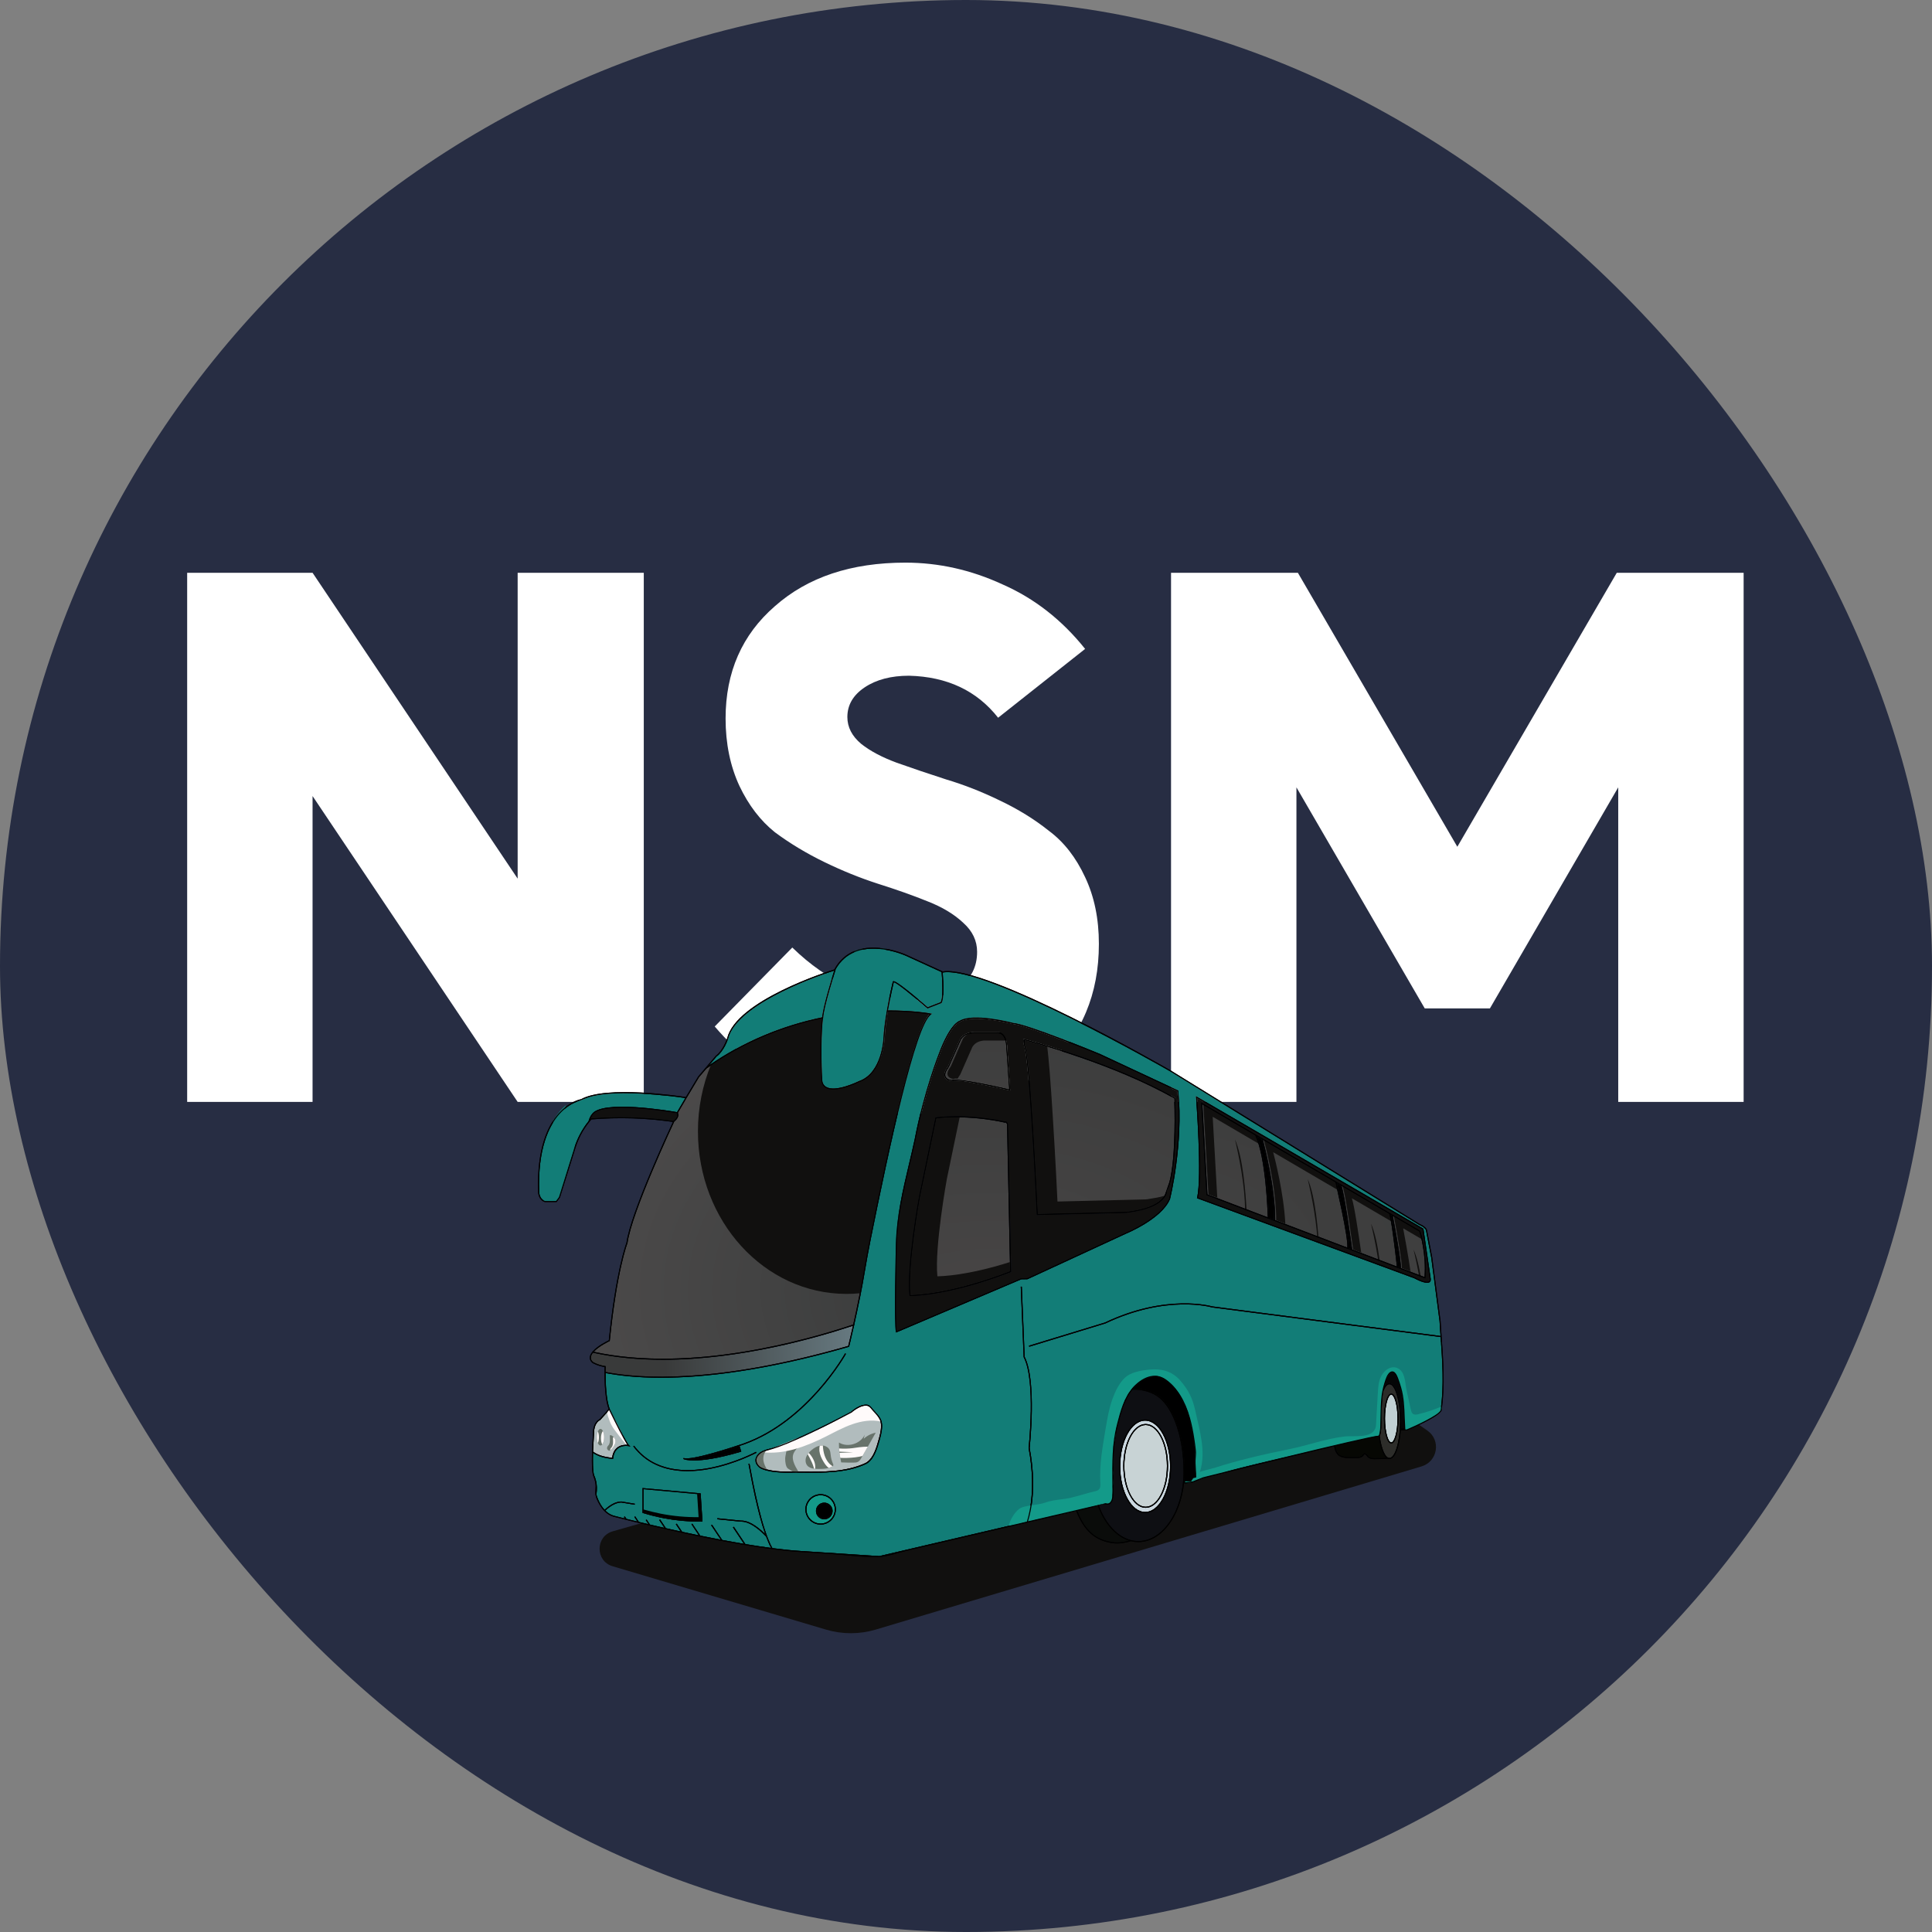 <svg width="32" height="32" viewBox="0 0 32 32" fill="none" xmlns="http://www.w3.org/2000/svg">
<rect x="0" y="0" width="32" height="32" fill="#808080" stroke="none"/>
<rect width="32" height="32" rx="16" fill="#272D43"/>
<path d="M3.1 18.251V9.487H5.177L8.574 14.553V9.487H10.663V18.251H8.574L5.177 13.185V18.251H3.1ZM11.838 17.002L13.123 15.694C13.715 16.27 14.367 16.558 15.08 16.558C15.424 16.558 15.692 16.49 15.884 16.354C16.084 16.21 16.184 16.014 16.184 15.766C16.184 15.582 16.108 15.422 15.956 15.286C15.804 15.142 15.604 15.022 15.356 14.926C15.116 14.829 14.844 14.733 14.54 14.637C14.243 14.541 13.947 14.421 13.651 14.277C13.355 14.133 13.083 13.969 12.835 13.785C12.595 13.593 12.399 13.337 12.247 13.017C12.095 12.689 12.018 12.316 12.018 11.9C12.018 11.132 12.291 10.512 12.835 10.04C13.379 9.559 14.099 9.319 14.996 9.319C15.548 9.319 16.084 9.439 16.604 9.679C17.133 9.911 17.589 10.268 17.973 10.748L16.532 11.888C16.18 11.44 15.688 11.208 15.056 11.192C14.76 11.192 14.515 11.256 14.323 11.384C14.131 11.512 14.035 11.676 14.035 11.876C14.035 12.044 14.111 12.192 14.263 12.32C14.415 12.441 14.612 12.544 14.852 12.633C15.1 12.721 15.372 12.813 15.668 12.909C15.964 12.997 16.26 13.113 16.556 13.257C16.86 13.401 17.133 13.569 17.373 13.761C17.621 13.945 17.821 14.201 17.973 14.529C18.125 14.85 18.201 15.218 18.201 15.634C18.201 16.466 17.917 17.142 17.349 17.663C16.78 18.183 16.02 18.443 15.068 18.443C13.739 18.443 12.663 17.963 11.838 17.002ZM19.396 18.251V9.487H21.497L24.138 14.025L26.779 9.487H28.88V18.251H26.803V13.041L24.678 16.702H23.598L21.473 13.041V18.251H19.396Z" fill="white"/>
<path d="M14.505 26.991L23.546 24.288C23.814 24.207 23.871 23.854 23.641 23.694L21.801 22.42C21.556 22.25 21.247 22.199 20.96 22.28L10.15 25.363C9.86 25.445 9.857 25.856 10.147 25.942L13.683 26.992C13.951 27.071 14.237 27.071 14.505 26.991Z" fill="#11100F"/>
<path d="M11.421 24.169C11.637 24.147 12.073 24.008 12.233 23.954L12.257 24.031C11.789 24.169 11.54 24.18 11.421 24.169Z" fill="black"/>
<path d="M22.316 20.665L21.121 20.21C21.122 19.682 20.95 19.003 20.916 18.878L22.12 19.583C22.134 19.645 22.332 20.488 22.316 20.665Z" fill="url(#paint0_radial_623_46)"/>
<path d="M19.999 19.783L19.914 18.291L20.791 18.805C20.964 19.162 20.995 20.047 20.998 20.163L19.999 19.783Z" fill="url(#paint1_radial_623_46)"/>
<path d="M10.392 23.932C10.357 23.929 10.288 23.93 10.23 23.972C10.18 24.008 10.149 24.066 10.139 24.145C10.1 24.142 9.924 24.125 9.823 24.042C9.824 24.014 9.825 23.995 9.825 23.994L9.842 23.685C9.859 23.555 9.937 23.522 9.94 23.52L9.943 23.518L10.089 23.356C10.201 23.585 10.336 23.855 10.392 23.932Z" fill="#B1BCBD"/>
<path d="M23.202 21.003C23.212 20.903 23.091 20.259 23.069 20.139L23.509 20.397C23.521 20.431 23.624 20.756 23.595 21.153L23.202 21.003Z" fill="url(#paint2_radial_623_46)"/>
<path d="M19.846 19.835L23.435 21.157C23.485 21.186 23.624 21.253 23.668 21.223C23.678 21.216 23.682 21.203 23.68 21.183L23.56 20.362L19.828 18.188C19.84 18.34 19.923 19.504 19.846 19.835ZM19.895 18.26L22.114 19.56L22.12 19.563L23.013 20.086C23.014 20.086 23.015 20.087 23.017 20.088L23.521 20.384L23.523 20.385L23.524 20.388C23.526 20.392 23.645 20.739 23.611 21.166L23.61 21.177L19.987 19.797L19.982 19.795L19.895 18.26L19.895 18.26Z" fill="#11100F"/>
<path d="M22.332 20.672C22.352 20.506 22.172 19.732 22.14 19.595L22.154 19.603L22.196 19.627C22.226 19.656 22.32 20.273 22.378 20.689L22.332 20.672Z" fill="black"/>
<path d="M10.026 25.019L10.026 25.02C10.026 25.02 10.026 25.02 10.026 25.019C10.026 25.019 10.026 25.019 10.026 25.019Z" fill="#127D77"/>
<path d="M22.396 20.696C22.364 20.466 22.269 19.789 22.219 19.641L23.007 20.102C23.036 20.136 23.101 20.649 23.137 20.978L22.396 20.696Z" fill="url(#paint3_radial_623_46)"/>
<path d="M20.933 18.878C20.941 18.905 20.954 18.957 20.971 19.028C21.033 19.288 21.14 19.795 21.138 20.21L21.289 20.268C21.264 19.768 21.118 19.198 21.088 19.084L22.168 19.716C22.152 19.645 22.14 19.596 22.137 19.582L20.933 18.878Z" fill="#11100F"/>
<path d="M19.931 18.291L20.016 19.783L20.162 19.838L20.086 18.497L20.864 18.953C20.848 18.898 20.829 18.847 20.808 18.805L19.931 18.291L19.931 18.291Z" fill="#11100F"/>
<path d="M23.11 20.268C23.152 20.499 23.227 20.924 23.219 21.003L23.291 21.03L23.362 21.057C23.331 20.829 23.258 20.437 23.241 20.345L23.564 20.534C23.546 20.458 23.531 20.409 23.526 20.397L23.086 20.138C23.09 20.163 23.099 20.209 23.11 20.268L23.11 20.268Z" fill="#11100F"/>
<path d="M22.236 19.641C22.245 19.669 22.257 19.716 22.269 19.775C22.32 20.03 22.387 20.509 22.413 20.696L22.478 20.721L22.546 20.747C22.504 20.452 22.432 19.969 22.391 19.847L23.057 20.237C23.044 20.163 23.033 20.112 23.024 20.102L22.963 20.066L22.236 19.641Z" fill="#11100F"/>
<path d="M20.455 18.873C20.517 19.133 20.623 19.64 20.622 20.055L20.648 20.066C20.634 19.774 20.588 19.167 20.455 18.873Z" fill="#11100F"/>
<path d="M21.659 19.527C21.721 19.787 21.827 20.294 21.826 20.709L21.852 20.719C21.837 20.428 21.792 19.821 21.659 19.527Z" fill="#11100F"/>
<path d="M22.708 20.267C22.77 20.526 22.877 21.034 22.875 21.448L22.901 21.459C22.887 21.168 22.841 20.56 22.708 20.267Z" fill="#11100F"/>
<path d="M23.413 20.697C23.475 20.956 23.582 21.464 23.58 21.878L23.607 21.889C23.592 21.598 23.546 20.99 23.413 20.697Z" fill="#11100F"/>
<path d="M23.186 20.997L23.155 20.985C23.151 20.95 23.129 20.747 23.102 20.546C23.066 20.27 23.044 20.16 23.03 20.116L23.049 20.127C23.091 20.347 23.192 20.903 23.186 20.997Z" fill="black"/>
<path d="M21.093 20.199L21.016 20.17C21.014 20.09 20.986 19.203 20.817 18.82L20.831 18.828L20.895 18.865C20.91 18.921 21.104 19.645 21.103 20.203L21.093 20.199Z" fill="black"/>
<path d="M23.043 23.891C23.1 23.891 23.147 23.714 23.147 23.495C23.147 23.277 23.1 23.1 23.043 23.1C22.986 23.1 22.94 23.277 22.94 23.495C22.94 23.714 22.986 23.891 23.043 23.891Z" fill="#C1D0D3"/>
<path d="M23.013 22.91C22.983 22.91 22.955 22.931 22.929 22.971C22.933 22.954 22.938 22.938 22.943 22.921C22.945 22.915 22.947 22.908 22.95 22.901C22.966 22.846 22.989 22.771 23.033 22.741C23.046 22.732 23.059 22.729 23.071 22.733C23.087 22.738 23.113 22.759 23.139 22.828C23.158 22.88 23.176 22.935 23.192 22.992C23.236 23.145 23.243 23.317 23.249 23.484C23.252 23.542 23.254 23.602 23.258 23.659H23.203C23.206 23.62 23.207 23.58 23.207 23.538C23.207 23.186 23.122 22.91 23.013 22.91L23.013 22.91Z" fill="#040606"/>
<path d="M18.193 24.933L18.183 24.937C18.291 25.236 18.483 25.45 18.701 25.518C18.651 25.532 18.54 25.558 18.427 25.542C18.145 25.502 17.971 25.347 17.843 25.024C17.926 25.005 18.009 24.986 18.092 24.966C18.113 24.961 18.152 24.946 18.193 24.933L18.193 24.933Z" fill="#0A0C0A"/>
<path d="M15.365 16.683C15.342 16.663 15.221 16.558 15.098 16.458C14.817 16.23 14.799 16.247 14.79 16.257L14.788 16.258L14.788 16.261C14.787 16.263 14.733 16.489 14.688 16.743C14.657 16.923 14.638 17.074 14.633 17.191C14.632 17.197 14.611 17.772 14.226 17.906C14.221 17.908 13.838 18.098 13.682 18.002C13.639 17.975 13.618 17.928 13.618 17.862C13.617 17.856 13.584 17.276 13.631 16.865H13.635C13.635 16.704 13.839 16.065 13.841 16.059L13.838 16.058C14.178 15.452 14.999 15.828 15.007 15.832L15.596 16.101C15.618 16.363 15.612 16.539 15.581 16.599L15.365 16.683Z" fill="#127D77"/>
<path d="M11.742 17.648L11.869 17.499C11.99 17.412 12.058 17.211 12.061 17.203C12.207 16.602 13.688 16.117 13.818 16.076C13.782 16.189 13.628 16.684 13.618 16.85C12.934 16.991 12.304 17.26 11.742 17.648Z" fill="#127D77"/>
<path d="M22.852 23.783C22.88 24.002 22.945 24.149 23.013 24.149C23.109 24.149 23.19 23.869 23.19 23.538C23.19 23.207 23.109 22.928 23.013 22.928C22.979 22.928 22.946 22.963 22.916 23.031L22.915 23.031C22.888 23.162 22.886 23.294 22.883 23.431C22.883 23.474 22.882 23.52 22.88 23.564C22.88 23.707 22.864 23.762 22.852 23.783ZM22.923 23.495C22.923 23.292 22.968 23.083 23.044 23.083C23.119 23.083 23.164 23.293 23.164 23.495C23.164 23.698 23.119 23.908 23.044 23.908C22.968 23.908 22.923 23.698 22.923 23.495Z" fill="#2D2D2A"/>
<path d="M18.73 25.509L18.732 25.508L18.733 25.509C18.773 25.52 18.814 25.525 18.855 25.525C19.268 25.525 19.603 25.012 19.603 24.381C19.603 24.069 19.556 23.788 19.462 23.547C19.393 23.373 19.311 23.245 19.209 23.158C19.098 23.064 18.928 23.011 18.755 23.017C18.626 23.177 18.572 23.384 18.52 23.583L18.514 23.607C18.435 23.913 18.438 24.237 18.441 24.551C18.442 24.612 18.442 24.673 18.442 24.734C18.442 24.824 18.423 24.882 18.386 24.907C18.355 24.927 18.323 24.918 18.313 24.915C18.29 24.907 18.244 24.918 18.199 24.932C18.309 25.236 18.507 25.451 18.73 25.509L18.73 25.509ZM18.537 24.287C18.537 23.86 18.73 23.512 18.967 23.512C19.204 23.512 19.397 23.86 19.397 24.287C19.397 24.713 19.204 25.061 18.967 25.061C18.73 25.061 18.537 24.713 18.537 24.287Z" fill="#0E0F13"/>
<path d="M18.554 24.287C18.554 24.704 18.739 25.043 18.967 25.043C19.195 25.043 19.38 24.704 19.38 24.287C19.38 23.869 19.195 23.53 18.967 23.53C18.739 23.53 18.554 23.869 18.554 24.287ZM18.606 24.28C18.606 23.897 18.772 23.586 18.976 23.586C19.18 23.586 19.346 23.897 19.346 24.28C19.346 24.663 19.18 24.974 18.976 24.974C18.772 24.974 18.606 24.663 18.606 24.28Z" fill="#CBD8E0"/>
<path d="M19.22 23.145C19.109 23.051 18.942 22.997 18.77 23C18.771 22.998 18.773 22.996 18.774 22.994C18.908 22.842 19.118 22.728 19.306 22.866C19.484 22.996 19.614 23.206 19.694 23.489C19.723 23.594 19.747 23.711 19.768 23.858C19.777 23.916 19.785 23.974 19.791 24.032C19.794 24.068 19.791 24.105 19.788 24.141C19.785 24.172 19.782 24.204 19.784 24.235L19.795 24.456L19.753 24.468L19.719 24.519H19.615C19.619 24.474 19.621 24.428 19.621 24.381C19.621 24.067 19.573 23.784 19.478 23.541C19.409 23.364 19.324 23.234 19.22 23.145L19.22 23.145Z" fill="black"/>
<path d="M22.962 24.145C22.918 24.149 22.873 24.15 22.829 24.151C22.815 24.151 22.801 24.151 22.787 24.151C22.738 24.152 22.685 24.151 22.66 24.114C22.659 24.112 22.63 24.07 22.603 24.07H22.603C22.596 24.07 22.587 24.073 22.58 24.084C22.561 24.115 22.532 24.131 22.491 24.133L22.486 24.133C22.438 24.135 22.388 24.137 22.339 24.134C22.293 24.132 22.236 24.129 22.193 24.102C22.152 24.076 22.127 24.027 22.116 23.951C22.497 23.861 22.788 23.797 22.836 23.796C22.86 23.973 22.906 24.098 22.962 24.145Z" fill="#060703"/>
<path d="M18.976 24.957C19.17 24.957 19.328 24.654 19.328 24.28C19.328 23.906 19.17 23.603 18.976 23.603C18.781 23.603 18.623 23.906 18.623 24.28C18.623 24.654 18.781 24.957 18.976 24.957Z" fill="url(#paint4_linear_623_46)"/>
<path d="M12.74 24.016C12.758 24.011 12.775 24.007 12.793 24.001C12.848 23.984 12.902 23.964 12.943 23.949C13.073 23.899 13.201 23.842 13.298 23.797C13.559 23.678 13.831 23.543 14.105 23.397L14.107 23.396C14.17 23.34 14.263 23.282 14.342 23.282C14.347 23.282 14.351 23.283 14.356 23.283C14.392 23.286 14.413 23.314 14.437 23.343C14.443 23.351 14.45 23.359 14.457 23.367C14.466 23.377 14.475 23.387 14.483 23.396C14.52 23.436 14.551 23.471 14.571 23.513C14.587 23.546 14.594 23.58 14.593 23.621C14.592 23.71 14.567 23.798 14.542 23.883L14.539 23.893C14.502 24.025 14.443 24.183 14.328 24.236C14.006 24.382 13.642 24.378 13.29 24.374C13.241 24.373 13.193 24.373 13.145 24.373C12.692 24.389 12.584 24.29 12.583 24.289C12.55 24.259 12.532 24.225 12.53 24.192C12.528 24.16 12.541 24.129 12.568 24.1C12.616 24.048 12.676 24.032 12.74 24.016L12.74 24.016Z" fill="#B1BCBD"/>
<path d="M14.128 21.958C14.085 22.147 14.055 22.268 14.049 22.293C11.86 22.923 10.594 22.835 10.03 22.724C10.03 22.671 10.032 22.637 10.032 22.636L10.032 22.628L10.024 22.627C9.907 22.61 9.822 22.56 9.821 22.559C9.794 22.534 9.782 22.507 9.787 22.476C9.79 22.452 9.803 22.428 9.821 22.405L9.826 22.406C10.2 22.488 10.591 22.522 10.98 22.522C12.271 22.522 13.544 22.153 14.128 21.958Z" fill="url(#paint5_radial_623_46)"/>
<path d="M9.842 24.438C9.844 24.443 9.911 24.579 9.877 24.751C9.881 24.768 9.919 24.905 10.014 25.007C10.062 24.962 10.11 24.928 10.156 24.905C10.202 24.882 10.247 24.87 10.29 24.869L10.515 24.906L10.512 24.923L10.289 24.886C10.21 24.888 10.12 24.933 10.028 25.018L10.031 25.024C10.033 25.027 10.036 25.029 10.039 25.032H10.039V25.032C10.074 25.063 10.115 25.089 10.163 25.104C10.166 25.105 10.235 25.123 10.351 25.152L10.334 25.126L10.348 25.116L10.376 25.157C10.428 25.17 10.489 25.185 10.557 25.202L10.506 25.125L10.521 25.116L10.582 25.207C10.631 25.22 10.685 25.232 10.741 25.245L10.695 25.177L10.71 25.167L10.765 25.251C10.841 25.269 10.921 25.287 11.005 25.306L10.919 25.177L10.933 25.167L11.03 25.312C11.108 25.33 11.19 25.348 11.274 25.366L11.194 25.246L11.208 25.236L11.299 25.371C11.388 25.391 11.481 25.41 11.575 25.43L11.452 25.246L11.466 25.236L11.599 25.435C11.71 25.457 11.824 25.48 11.938 25.502L11.779 25.263L11.793 25.253L11.962 25.506C12.082 25.529 12.203 25.551 12.322 25.571L12.14 25.297L12.154 25.288L12.346 25.575C12.491 25.599 12.634 25.621 12.772 25.639C12.743 25.585 12.715 25.52 12.688 25.448C12.53 25.285 12.392 25.202 12.276 25.202C12.273 25.202 12.27 25.202 12.267 25.202L11.881 25.163L11.882 25.146L12.267 25.185C12.382 25.18 12.519 25.256 12.674 25.41C12.545 25.043 12.447 24.518 12.4 24.265L12.396 24.245L12.413 24.242L12.417 24.262C12.476 24.579 12.613 25.32 12.793 25.642C12.958 25.663 13.115 25.679 13.257 25.688L14.563 25.774L17.007 25.202C17.028 25.137 17.051 25.048 17.068 24.935C17.102 24.711 17.113 24.393 17.037 23.985L17.036 23.984L17.036 23.983C17.038 23.972 17.158 22.873 16.955 22.48L16.954 22.478L16.907 21.311L16.924 21.31L16.971 22.474C17.172 22.866 17.058 23.94 17.054 23.983C17.13 24.39 17.12 24.707 17.086 24.932C17.069 25.044 17.047 25.132 17.026 25.198L18.311 24.897L18.314 24.896L18.317 24.898C18.318 24.898 18.348 24.91 18.376 24.892C18.408 24.87 18.425 24.816 18.425 24.733C18.425 24.673 18.424 24.612 18.424 24.551C18.421 24.236 18.417 23.91 18.497 23.602L18.503 23.579C18.556 23.377 18.615 23.149 18.761 22.983C18.9 22.825 19.119 22.707 19.316 22.852C19.497 22.984 19.629 23.197 19.71 23.485C19.739 23.59 19.763 23.707 19.785 23.857C19.793 23.913 19.802 23.972 19.807 24.03C19.811 24.068 19.808 24.105 19.804 24.142C19.802 24.174 19.799 24.204 19.801 24.234L19.813 24.469L19.763 24.483L19.728 24.535H19.629V24.551L19.755 24.536L19.928 24.467C19.954 24.46 20.129 24.416 20.38 24.354C20.596 24.301 20.869 24.233 21.155 24.164C21.901 23.981 22.73 23.784 22.833 23.779H22.833C22.839 23.772 22.862 23.733 22.862 23.563C22.864 23.519 22.865 23.474 22.866 23.43C22.869 23.253 22.872 23.087 22.926 22.915C22.928 22.909 22.93 22.902 22.933 22.895C22.95 22.838 22.974 22.76 23.023 22.727C23.041 22.714 23.058 22.711 23.076 22.716C23.105 22.725 23.131 22.761 23.154 22.821C23.174 22.874 23.192 22.93 23.209 22.987C23.253 23.142 23.26 23.315 23.266 23.483C23.268 23.547 23.271 23.607 23.275 23.666L23.276 23.676H23.299C23.448 23.613 23.833 23.436 23.86 23.356C23.863 23.337 23.865 23.318 23.868 23.299C23.916 22.922 23.888 22.536 23.862 22.161C23.861 22.156 23.861 22.151 23.86 22.145L20.073 21.654C20.066 21.652 19.325 21.437 18.307 21.921L17.047 22.305L17.042 22.289L18.3 21.905C19.323 21.419 20.071 21.636 20.077 21.637L23.859 22.128C23.857 22.095 23.855 22.062 23.852 22.028C23.849 21.978 23.845 21.928 23.843 21.879L23.841 21.865L23.705 20.831L23.619 20.382C23.619 20.381 23.616 20.334 23.503 20.286L19.375 17.74C19.344 17.723 16.325 15.989 15.614 16.107L15.614 16.108C15.629 16.298 15.637 16.534 15.594 16.61L15.593 16.612L15.361 16.702L15.357 16.699C15.115 16.488 14.841 16.268 14.803 16.268H14.803C14.796 16.299 14.747 16.505 14.706 16.736C15.137 16.734 15.413 16.787 15.416 16.787L15.436 16.791L15.419 16.803C15.159 16.99 14.725 19.017 14.421 20.526C14.384 20.708 14.354 20.881 14.325 21.048C14.3 21.194 14.276 21.332 14.251 21.459C14.213 21.645 14.178 21.809 14.148 21.941L14.151 21.949L14.147 21.951L14.146 21.951C14.097 22.169 14.065 22.3 14.064 22.302L14.063 22.306L14.058 22.308C12.669 22.708 11.651 22.819 10.947 22.819C10.539 22.819 10.237 22.782 10.03 22.742C10.03 22.899 10.039 23.192 10.099 23.337L10.101 23.342L10.101 23.342C10.274 23.698 10.387 23.91 10.417 23.937L10.441 23.958L10.41 23.951C10.409 23.951 10.313 23.932 10.239 23.985C10.192 24.02 10.163 24.077 10.155 24.155L10.154 24.163L10.146 24.163C10.137 24.162 9.941 24.153 9.822 24.063C9.819 24.172 9.817 24.377 9.841 24.437L9.842 24.438ZM19.808 18.156L23.572 20.349L23.576 20.351L23.697 21.181C23.7 21.208 23.694 21.227 23.677 21.238C23.667 21.245 23.653 21.247 23.637 21.247C23.61 21.247 23.577 21.239 23.545 21.227C23.536 21.224 23.527 21.22 23.518 21.217C23.473 21.198 23.435 21.177 23.427 21.173L22.861 20.964L22.839 20.956L19.833 19.849L19.826 19.846L19.827 19.838C19.912 19.5 19.811 18.186 19.81 18.173L19.808 18.156ZM14.012 22.424C14.006 22.436 13.383 23.544 12.326 23.923C12.308 23.93 12.289 23.936 12.27 23.942L12.249 23.949L12.278 24.043L12.27 24.046C11.876 24.162 11.636 24.19 11.495 24.19C11.38 24.19 11.332 24.172 11.32 24.166H11.318L11.316 24.164L11.322 24.158V24.149L11.325 24.149L11.326 24.15C11.45 24.193 12.106 23.979 12.236 23.936L12.265 23.926C12.284 23.92 12.302 23.913 12.321 23.907C13.372 23.53 13.991 22.427 13.997 22.416L14.013 22.425L14.012 22.424ZM14.839 20.599C14.851 20.145 14.955 19.705 15.056 19.28C15.087 19.148 15.119 19.011 15.149 18.876C15.302 18.076 15.542 17.47 15.545 17.464C15.726 16.971 15.876 16.913 15.893 16.909C16.118 16.772 16.749 16.936 16.775 16.942C17.014 16.959 18.173 17.439 18.222 17.459L19.512 18.061L19.517 18.063L19.517 18.068C19.602 18.954 19.382 19.851 19.379 19.861C19.241 20.187 18.676 20.423 18.652 20.433L17.014 21.19L16.913 21.191L14.851 22.067L14.842 22.071L14.839 22.062C14.805 21.941 14.837 20.654 14.839 20.599L14.839 20.599ZM13.34 25C13.34 24.862 13.453 24.749 13.592 24.749C13.731 24.749 13.844 24.862 13.844 25C13.844 25.139 13.731 25.252 13.592 25.252C13.453 25.252 13.34 25.139 13.34 25ZM12.513 24.193C12.511 24.157 12.525 24.121 12.555 24.088C12.606 24.033 12.669 24.016 12.736 23.999C12.753 23.995 12.77 23.99 12.787 23.985C12.843 23.968 12.896 23.948 12.937 23.933C13.067 23.883 13.194 23.826 13.29 23.782C13.552 23.662 13.823 23.528 14.096 23.382C14.166 23.321 14.271 23.258 14.357 23.266C14.4 23.27 14.425 23.302 14.45 23.332C14.456 23.34 14.463 23.348 14.47 23.356C14.478 23.366 14.487 23.375 14.496 23.385C14.533 23.426 14.565 23.461 14.587 23.505C14.603 23.54 14.611 23.578 14.611 23.621C14.609 23.712 14.583 23.802 14.559 23.888L14.556 23.898C14.514 24.042 14.456 24.197 14.335 24.252C14.063 24.375 13.764 24.392 13.466 24.392C13.407 24.392 13.348 24.392 13.289 24.391C13.241 24.39 13.192 24.39 13.145 24.39C12.682 24.407 12.575 24.305 12.571 24.301C12.535 24.268 12.514 24.231 12.513 24.192V24.193ZM10.642 24.647L11.605 24.735L11.635 25.202L11.626 25.203C11.613 25.203 11.601 25.203 11.589 25.203C11.389 25.203 11.189 25.184 10.993 25.146C10.877 25.124 10.761 25.095 10.648 25.06L10.642 25.058V24.647ZM10.489 23.956L10.503 23.946C10.831 24.383 11.361 24.387 11.749 24.314C12.17 24.235 12.518 24.049 12.521 24.047L12.53 24.062C12.526 24.064 12.176 24.251 11.752 24.331C11.624 24.355 11.503 24.367 11.389 24.367C11 24.367 10.693 24.228 10.489 23.956Z" fill="#127D77"/>
<path d="M13.357 25C13.357 25.13 13.463 25.235 13.592 25.235C13.721 25.235 13.827 25.13 13.827 25C13.827 24.871 13.721 24.766 13.592 24.766C13.463 24.766 13.357 24.871 13.357 25ZM13.515 25.026C13.515 24.95 13.576 24.889 13.652 24.889C13.728 24.889 13.79 24.95 13.79 25.026C13.79 25.102 13.728 25.164 13.652 25.164C13.576 25.164 13.515 25.102 13.515 25.026Z" fill="#139A89"/>
<path d="M11.167 18.577C11.226 18.53 11.247 18.48 11.228 18.431L11.372 18.185L11.578 17.841L11.7 17.699C12.27 17.294 12.914 17.015 13.613 16.868C13.567 17.28 13.6 17.857 13.601 17.863C13.601 17.935 13.625 17.987 13.673 18.017C13.708 18.038 13.752 18.046 13.8 18.046C13.981 18.046 14.22 17.928 14.232 17.922C14.628 17.784 14.65 17.198 14.65 17.192C14.655 17.077 14.674 16.93 14.704 16.753C15.072 16.752 15.328 16.79 15.396 16.801C15.129 17.054 14.704 19.039 14.405 20.523C14.368 20.705 14.338 20.878 14.309 21.046C14.284 21.191 14.26 21.329 14.234 21.456C14.197 21.642 14.162 21.806 14.132 21.938C14.13 21.939 14.129 21.939 14.127 21.94C13.373 22.192 11.447 22.742 9.834 22.39C9.921 22.295 10.093 22.214 10.095 22.213L10.1 22.211L10.1 22.206C10.219 21.035 10.39 20.596 10.392 20.592L10.393 20.59C10.46 20.081 11.159 18.595 11.166 18.58L11.167 18.577L11.167 18.577Z" fill="url(#paint6_radial_623_46)"/>
<path d="M9.46 18.292C9.528 18.252 9.607 18.23 9.679 18.199C9.721 18.181 9.765 18.168 9.81 18.157C9.917 18.131 10.027 18.119 10.137 18.113C10.38 18.099 10.625 18.111 10.867 18.132C11.024 18.145 11.181 18.162 11.337 18.185C11.342 18.186 11.346 18.186 11.351 18.187L11.214 18.421C11.111 18.402 9.955 18.206 9.801 18.459C9.796 18.465 9.77 18.495 9.747 18.572C9.693 18.639 9.645 18.712 9.605 18.789C9.569 18.858 9.539 18.93 9.516 19.004L9.258 19.828L9.21 19.892H9.027C8.932 19.859 8.931 19.747 8.931 19.745C8.904 19.021 9.096 18.645 9.261 18.458C9.318 18.393 9.385 18.336 9.46 18.292Z" fill="#127D77"/>
<path d="M13.769 25.053C13.785 24.989 13.745 24.924 13.68 24.909C13.615 24.893 13.55 24.933 13.535 24.998C13.52 25.063 13.56 25.128 13.624 25.143C13.689 25.158 13.754 25.118 13.769 25.053Z" fill="black"/>
<path d="M9.815 18.469C9.961 18.227 11.128 18.423 11.212 18.438C11.228 18.48 11.208 18.524 11.153 18.567C11.139 18.565 11.124 18.563 11.11 18.561C11.097 18.559 11.084 18.557 11.071 18.555C11.056 18.553 11.04 18.552 11.025 18.55C11.012 18.548 10.999 18.547 10.987 18.545C10.971 18.543 10.955 18.541 10.939 18.54C10.927 18.538 10.915 18.537 10.902 18.536C10.886 18.534 10.87 18.533 10.854 18.531C10.842 18.53 10.83 18.529 10.817 18.528C10.802 18.526 10.786 18.525 10.77 18.524C10.757 18.523 10.745 18.522 10.733 18.521C10.718 18.52 10.703 18.519 10.688 18.518C10.675 18.517 10.661 18.516 10.648 18.515C10.638 18.515 10.628 18.514 10.618 18.514C10.572 18.511 10.525 18.509 10.479 18.507C10.46 18.507 10.441 18.506 10.422 18.506C10.212 18.501 10 18.507 9.79 18.524L9.787 18.525L9.784 18.527C9.783 18.53 9.781 18.532 9.779 18.534C9.797 18.488 9.814 18.471 9.814 18.47L9.815 18.469Z" fill="#11100F"/>
<path d="M10.996 25.129C10.883 25.108 10.77 25.08 10.659 25.046V24.666L11.589 24.75L11.616 25.185C11.408 25.187 11.2 25.168 10.996 25.129Z" fill="black"/>
<path d="M10.642 24.647V24.996C10.648 24.998 10.654 25 10.659 25.002C10.754 25.029 10.851 25.053 10.947 25.072C11.152 25.112 11.361 25.131 11.571 25.129L11.547 24.748L11.546 24.731L10.642 24.647Z" fill="#127D77"/>
<path d="M15.508 18.524C16.083 18.458 16.637 18.593 16.643 18.594L16.646 18.595L16.65 18.593C16.654 18.591 16.656 18.591 16.658 18.592C16.667 18.595 16.676 18.611 16.68 18.621L16.731 21.056C15.747 21.436 15.154 21.449 15.079 21.449H15.079C15.031 20.969 15.232 19.853 15.234 19.842L15.508 18.524Z" fill="url(#paint7_radial_623_46)"/>
<path d="M15.079 21.448H15.079C15.154 21.448 15.747 21.436 16.731 21.056L16.727 20.904C16.014 21.13 15.589 21.139 15.527 21.139H15.526C15.478 20.66 15.68 19.543 15.682 19.532L15.895 18.506C15.771 18.504 15.641 18.509 15.508 18.524L15.234 19.842C15.232 19.853 15.031 20.969 15.079 21.449L15.079 21.448Z" fill="#11100F"/>
<path d="M15.758 17.888C15.745 17.886 15.684 17.876 15.665 17.833C15.648 17.797 15.665 17.744 15.714 17.678L15.715 17.677L15.905 17.247C15.906 17.241 15.94 17.131 16.104 17.114H16.506L16.507 17.114C16.507 17.114 16.513 17.113 16.523 17.113C16.54 17.113 16.566 17.116 16.59 17.134C16.632 17.165 16.656 17.225 16.662 17.313L16.713 18.041C16.606 18.016 15.854 17.843 15.758 17.888Z" fill="url(#paint8_radial_623_46)"/>
<path d="M15.699 17.816C15.718 17.859 15.779 17.869 15.792 17.871C15.805 17.865 15.83 17.863 15.864 17.864C15.873 17.844 15.886 17.822 15.904 17.799L15.905 17.797L16.094 17.367C16.096 17.361 16.13 17.251 16.293 17.235H16.689C16.677 17.18 16.656 17.14 16.625 17.117C16.6 17.099 16.575 17.096 16.558 17.096C16.548 17.096 16.541 17.097 16.541 17.097L16.54 17.097H16.139C15.975 17.113 15.941 17.224 15.939 17.23L15.75 17.66L15.749 17.661C15.7 17.727 15.683 17.779 15.699 17.816L15.699 17.816Z" fill="#11100F"/>
<path d="M19.447 18.926C19.441 19.085 19.43 19.245 19.405 19.402C19.395 19.467 19.383 19.531 19.364 19.594C19.347 19.65 19.323 19.704 19.306 19.76C19.302 19.773 19.297 19.785 19.291 19.796C19.272 19.833 19.243 19.863 19.211 19.889C19.073 20.001 18.878 20.04 18.707 20.065C18.687 20.067 18.667 20.072 18.648 20.073L17.189 20.107C17.185 20.026 17.153 19.374 17.113 18.726C17.034 17.462 16.991 17.326 16.972 17.307V17.231C17.106 17.266 18.46 17.628 19.449 18.194C19.458 18.438 19.458 18.683 19.447 18.926Z" fill="url(#paint9_radial_623_46)"/>
<path d="M16.972 17.231V17.307C16.991 17.326 17.034 17.462 17.113 18.726C17.153 19.374 17.185 20.026 17.189 20.107C17.189 20.107 18.647 20.073 18.648 20.073C18.667 20.072 18.687 20.067 18.707 20.065C18.878 20.04 19.073 20.001 19.211 19.889C19.24 19.866 19.266 19.839 19.285 19.807C19.201 19.831 19.115 19.846 19.034 19.858C19.014 19.861 18.994 19.866 18.974 19.866C18.974 19.866 17.515 19.901 17.515 19.901C17.512 19.82 17.48 19.168 17.439 18.52C17.4 17.881 17.369 17.53 17.346 17.337C17.147 17.277 17.01 17.241 16.972 17.231Z" fill="#11100F"/>
<path d="M14.854 22.047L16.908 21.174L17.008 21.173L18.646 20.417C18.651 20.415 19.229 20.174 19.363 19.855C19.365 19.846 19.584 18.955 19.501 18.074L18.215 17.475C18.203 17.47 17.01 16.976 16.772 16.959C16.765 16.957 16.119 16.79 15.901 16.924L15.899 16.925C15.897 16.925 15.745 16.967 15.561 17.47C15.558 17.476 15.318 18.081 15.165 18.879C15.136 19.015 15.104 19.152 15.072 19.284C14.972 19.708 14.868 20.147 14.856 20.599C14.856 20.612 14.824 21.881 14.854 22.047ZM16.955 17.209L16.965 17.211C16.98 17.215 18.423 17.586 19.462 18.182L19.466 18.184L19.466 18.189C19.468 18.239 19.515 19.426 19.328 19.722C19.329 19.735 19.328 19.785 19.281 19.845C19.215 19.929 19.052 20.041 18.649 20.09L17.172 20.125L17.172 20.117C17.17 20.071 17.168 20.026 17.165 19.98C17.149 19.639 17.13 19.299 17.11 18.958C17.091 18.639 17.07 18.321 17.045 18.003C17.036 17.881 17.025 17.76 17.013 17.639C17.003 17.541 16.994 17.445 16.971 17.35C16.96 17.308 16.941 17.252 16.955 17.209ZM16.732 18.062C16.539 18.019 16.346 17.976 16.151 17.941C16.063 17.925 15.969 17.902 15.879 17.9C15.806 17.897 15.689 17.929 15.649 17.84C15.63 17.798 15.647 17.74 15.7 17.669L15.889 17.241C15.89 17.236 15.927 17.114 16.103 17.097H16.504C16.512 17.096 16.557 17.088 16.6 17.12C16.646 17.154 16.673 17.219 16.68 17.311C16.697 17.562 16.714 17.812 16.732 18.062ZM15.218 19.839L15.494 18.508L15.5 18.507C16.057 18.442 16.597 18.565 16.644 18.577C16.651 18.573 16.657 18.573 16.664 18.575C16.684 18.582 16.695 18.613 16.696 18.616L16.749 21.067L16.743 21.07C15.753 21.453 15.155 21.466 15.079 21.466H15.071L15.064 21.465L15.063 21.458C15.012 20.981 15.216 19.85 15.218 19.839H15.218Z" fill="#11100F"/>
<path d="M8.914 19.746C8.914 19.752 8.917 19.873 9.023 19.909L9.025 19.909H9.219L9.274 19.834L9.532 19.009C9.555 18.936 9.585 18.865 9.62 18.797C9.66 18.72 9.708 18.648 9.762 18.581C9.773 18.567 9.784 18.554 9.795 18.541C10.022 18.523 10.252 18.517 10.479 18.524C10.501 18.525 10.523 18.526 10.546 18.527C10.551 18.527 10.556 18.527 10.562 18.528C10.576 18.529 10.591 18.529 10.605 18.53C10.619 18.531 10.632 18.532 10.646 18.532C10.659 18.533 10.672 18.534 10.685 18.535C10.7 18.536 10.715 18.537 10.73 18.538C10.743 18.539 10.756 18.54 10.769 18.541C10.784 18.542 10.799 18.543 10.815 18.545C10.827 18.546 10.84 18.547 10.853 18.548C10.868 18.55 10.883 18.551 10.899 18.553C10.912 18.554 10.925 18.555 10.938 18.557C10.953 18.558 10.968 18.56 10.982 18.562C10.996 18.563 11.01 18.565 11.024 18.567C11.038 18.568 11.052 18.57 11.066 18.572C11.08 18.574 11.094 18.576 11.108 18.578C11.121 18.579 11.133 18.581 11.145 18.583C11.082 18.718 10.442 20.097 10.376 20.586C10.366 20.611 10.2 21.056 10.084 22.2C10.054 22.214 9.895 22.292 9.815 22.386L9.81 22.385L9.809 22.394C9.788 22.419 9.774 22.446 9.77 22.473C9.764 22.51 9.778 22.543 9.811 22.573C9.815 22.576 9.897 22.624 10.014 22.642C10.012 22.708 10.003 23.142 10.082 23.338L9.932 23.505C9.918 23.511 9.842 23.552 9.825 23.683L9.808 23.993C9.807 24.008 9.791 24.358 9.826 24.444C9.843 24.487 9.856 24.529 9.863 24.575C9.872 24.635 9.855 24.695 9.863 24.755C9.87 24.805 9.893 24.853 9.917 24.897C9.94 24.94 9.968 24.982 10.001 25.018L10.001 25.018L10.023 25.04L10.023 25.04C10.062 25.076 10.106 25.104 10.158 25.12C10.178 25.125 12.15 25.637 13.256 25.705C13.422 25.716 13.588 25.727 13.755 25.738C14.01 25.755 14.275 25.794 14.531 25.79C14.542 25.79 14.553 25.789 14.564 25.788C14.711 25.778 14.872 25.719 15.013 25.686C15.204 25.642 15.395 25.597 15.586 25.552C16.051 25.443 16.516 25.335 16.981 25.226C17.263 25.16 17.544 25.094 17.826 25.028C17.954 25.354 18.139 25.518 18.424 25.559C18.45 25.563 18.477 25.564 18.502 25.564C18.617 25.564 18.713 25.532 18.73 25.526C18.771 25.536 18.813 25.542 18.855 25.542C19.238 25.542 19.556 25.113 19.612 24.555V24.571L19.761 24.552L19.933 24.483C19.951 24.479 21.243 24.156 22.099 23.954C22.111 24.035 22.138 24.088 22.183 24.116C22.23 24.145 22.292 24.148 22.338 24.151C22.387 24.154 22.438 24.151 22.486 24.149L22.491 24.149C22.538 24.148 22.572 24.128 22.594 24.093C22.598 24.088 22.601 24.087 22.603 24.087H22.603C22.615 24.087 22.636 24.108 22.645 24.123C22.673 24.163 22.728 24.168 22.767 24.168C22.774 24.168 22.781 24.168 22.787 24.168C22.801 24.168 22.815 24.167 22.829 24.167C22.88 24.166 22.933 24.166 22.984 24.16V24.159C22.994 24.163 23.003 24.166 23.013 24.166C23.105 24.166 23.18 23.968 23.201 23.693L23.304 23.692C23.326 23.683 23.841 23.466 23.877 23.36C23.879 23.346 23.881 23.331 23.882 23.317C23.934 22.933 23.906 22.54 23.879 22.16C23.876 22.117 23.873 22.074 23.87 22.031C23.866 21.98 23.863 21.928 23.86 21.878L23.858 21.868L23.722 20.828L23.636 20.38C23.636 20.379 23.635 20.324 23.511 20.271L19.384 17.726C19.259 17.654 16.335 15.975 15.614 16.09L15.611 16.089L15.61 16.086H15.606L15.014 15.816C15.011 15.814 14.869 15.749 14.678 15.715C14.648 15.71 14.616 15.705 14.583 15.702C14.488 15.692 14.385 15.692 14.284 15.712C14.259 15.717 14.234 15.723 14.209 15.731C14.193 15.736 14.177 15.741 14.161 15.748C14.154 15.75 14.148 15.753 14.141 15.756C14.016 15.809 13.902 15.903 13.818 16.057C13.714 16.09 12.196 16.572 12.044 17.198C12.043 17.199 11.975 17.402 11.858 17.485L11.856 17.487L11.564 17.831L11.36 18.171C11.253 18.154 10.043 17.974 9.624 18.206C9.604 18.21 9.425 18.247 9.248 18.445C9.081 18.635 8.887 19.015 8.914 19.746ZM13.818 16.076C13.782 16.189 13.628 16.684 13.618 16.85C12.934 16.991 12.304 17.26 11.742 17.648L11.869 17.499C11.99 17.412 12.058 17.211 12.061 17.203C12.207 16.602 13.688 16.117 13.818 16.076ZM15.581 16.599L15.365 16.683C15.342 16.663 15.221 16.558 15.098 16.458C14.817 16.23 14.799 16.247 14.79 16.257L14.788 16.258L14.787 16.261C14.787 16.263 14.732 16.489 14.688 16.743C14.657 16.923 14.638 17.074 14.633 17.191C14.632 17.197 14.611 17.772 14.226 17.906C14.221 17.908 13.838 18.098 13.682 18.002C13.639 17.975 13.618 17.928 13.618 17.862C13.617 17.856 13.584 17.275 13.631 16.865H13.635C13.635 16.704 13.839 16.065 13.841 16.059L13.838 16.058C13.848 16.041 13.857 16.025 13.868 16.01C13.872 16.003 13.877 15.996 13.881 15.989C13.885 15.985 13.888 15.98 13.892 15.976C13.895 15.971 13.899 15.966 13.902 15.961C13.904 15.959 13.906 15.957 13.908 15.955C13.912 15.95 13.915 15.945 13.919 15.941C13.921 15.938 13.923 15.936 13.926 15.934C13.93 15.929 13.934 15.925 13.938 15.921C13.938 15.92 13.939 15.919 13.94 15.918C13.943 15.915 13.946 15.912 13.949 15.909C13.951 15.907 13.953 15.905 13.954 15.903C13.955 15.903 13.956 15.902 13.956 15.902C13.958 15.9 13.96 15.898 13.962 15.896C13.962 15.896 13.963 15.895 13.963 15.895C13.967 15.891 13.97 15.888 13.974 15.885C13.976 15.883 13.979 15.88 13.981 15.878C13.981 15.878 13.982 15.877 13.982 15.877C13.988 15.873 13.993 15.868 13.998 15.864C14.003 15.859 14.008 15.855 14.013 15.851C14.016 15.849 14.019 15.847 14.021 15.845C14.023 15.844 14.024 15.844 14.025 15.843C14.031 15.838 14.037 15.834 14.043 15.83C14.048 15.826 14.054 15.823 14.06 15.819C14.067 15.815 14.074 15.81 14.081 15.806C14.082 15.806 14.082 15.806 14.082 15.806C14.095 15.798 14.109 15.791 14.123 15.784C14.13 15.781 14.139 15.777 14.147 15.773C14.153 15.77 14.16 15.768 14.167 15.765C14.168 15.765 14.169 15.764 14.17 15.764C14.175 15.762 14.18 15.76 14.185 15.758C14.189 15.757 14.193 15.755 14.197 15.754C14.203 15.752 14.209 15.75 14.214 15.748C14.221 15.746 14.228 15.744 14.234 15.742C14.238 15.741 14.241 15.741 14.245 15.74C14.248 15.739 14.251 15.738 14.254 15.737C14.268 15.734 14.281 15.731 14.295 15.728C14.301 15.727 14.307 15.726 14.313 15.725C14.32 15.724 14.328 15.723 14.335 15.722C14.342 15.72 14.349 15.72 14.356 15.719C14.364 15.718 14.371 15.717 14.378 15.717C14.416 15.713 14.455 15.712 14.492 15.713C14.493 15.713 14.494 15.713 14.495 15.713C14.501 15.713 14.507 15.714 14.512 15.714H14.514C14.515 15.714 14.516 15.714 14.517 15.714C14.521 15.714 14.526 15.715 14.53 15.715C14.534 15.715 14.539 15.716 14.543 15.716C14.547 15.716 14.552 15.716 14.556 15.717C14.561 15.717 14.566 15.718 14.571 15.718C14.579 15.719 14.587 15.72 14.594 15.721C14.597 15.721 14.599 15.721 14.601 15.722C14.607 15.722 14.613 15.723 14.618 15.724H14.618C14.627 15.725 14.636 15.726 14.645 15.727C14.653 15.729 14.661 15.73 14.668 15.731C14.669 15.732 14.67 15.732 14.672 15.732C14.682 15.734 14.693 15.736 14.704 15.738C14.707 15.739 14.711 15.739 14.715 15.74C14.719 15.741 14.723 15.742 14.726 15.743C14.73 15.743 14.734 15.744 14.738 15.745C14.744 15.746 14.751 15.748 14.757 15.749C14.758 15.75 14.76 15.75 14.762 15.751C14.768 15.752 14.775 15.754 14.781 15.755C14.788 15.757 14.795 15.759 14.802 15.761C14.812 15.763 14.822 15.766 14.832 15.769C14.838 15.771 14.844 15.773 14.85 15.774C14.854 15.776 14.857 15.777 14.861 15.778C14.872 15.781 14.883 15.785 14.893 15.788C14.898 15.79 14.903 15.791 14.908 15.793C14.913 15.795 14.918 15.797 14.923 15.799C14.933 15.802 14.941 15.805 14.949 15.808C14.95 15.808 14.95 15.808 14.95 15.809C14.953 15.809 14.956 15.81 14.958 15.812C14.962 15.813 14.965 15.814 14.968 15.815C14.971 15.816 14.973 15.817 14.976 15.818C14.976 15.819 14.976 15.819 14.977 15.819C14.982 15.821 14.987 15.823 14.991 15.825H14.992C14.994 15.826 14.996 15.827 14.998 15.828C15.004 15.83 15.007 15.832 15.008 15.832L15.596 16.101C15.618 16.363 15.612 16.539 15.581 16.599L15.581 16.599ZM23.207 23.538C23.207 23.186 23.122 22.91 23.013 22.91C22.983 22.91 22.955 22.931 22.929 22.971C22.933 22.954 22.938 22.938 22.943 22.921C22.945 22.915 22.947 22.908 22.95 22.901C22.966 22.846 22.989 22.771 23.033 22.741C23.046 22.732 23.059 22.729 23.071 22.733C23.088 22.738 23.113 22.759 23.139 22.828C23.158 22.88 23.177 22.935 23.192 22.992C23.236 23.145 23.243 23.317 23.25 23.483C23.252 23.542 23.254 23.602 23.258 23.659L23.203 23.659C23.206 23.62 23.207 23.579 23.207 23.538L23.207 23.538ZM22.852 23.783C22.864 23.762 22.88 23.707 22.88 23.564C22.882 23.52 22.883 23.474 22.883 23.431C22.886 23.294 22.888 23.162 22.915 23.031L22.916 23.031C22.946 22.963 22.979 22.928 23.013 22.928C23.109 22.928 23.19 23.207 23.19 23.538C23.19 23.869 23.109 24.149 23.013 24.149C22.945 24.149 22.88 24.002 22.852 23.783L22.852 23.783ZM22.116 23.951C22.496 23.862 22.787 23.797 22.836 23.796C22.86 23.973 22.906 24.098 22.962 24.145C22.918 24.149 22.873 24.15 22.829 24.151C22.815 24.151 22.801 24.151 22.787 24.151C22.738 24.152 22.685 24.151 22.66 24.114C22.659 24.112 22.63 24.07 22.603 24.07H22.603C22.596 24.07 22.587 24.073 22.58 24.084C22.561 24.115 22.532 24.131 22.491 24.133L22.486 24.133C22.438 24.135 22.388 24.137 22.339 24.134C22.293 24.132 22.236 24.129 22.193 24.102C22.152 24.076 22.127 24.027 22.116 23.951ZM19.478 23.541C19.408 23.364 19.324 23.234 19.22 23.145C19.109 23.051 18.942 22.997 18.77 23C18.771 22.998 18.773 22.996 18.774 22.994C18.908 22.842 19.118 22.728 19.306 22.866C19.484 22.996 19.614 23.206 19.693 23.489C19.723 23.594 19.746 23.711 19.768 23.858C19.777 23.916 19.785 23.974 19.791 24.032C19.794 24.068 19.791 24.105 19.788 24.141C19.785 24.172 19.782 24.204 19.784 24.235L19.795 24.456L19.753 24.468L19.719 24.519L19.615 24.519C19.619 24.474 19.62 24.428 19.62 24.381C19.62 24.067 19.572 23.784 19.478 23.541ZM18.73 25.509C18.507 25.451 18.309 25.236 18.199 24.932C18.244 24.918 18.29 24.907 18.313 24.915C18.323 24.918 18.355 24.927 18.385 24.907C18.423 24.882 18.442 24.824 18.442 24.734C18.442 24.673 18.442 24.612 18.441 24.551C18.438 24.237 18.435 23.913 18.514 23.607L18.52 23.583C18.572 23.384 18.626 23.177 18.755 23.017C18.928 23.011 19.098 23.064 19.208 23.158C19.311 23.245 19.393 23.373 19.462 23.547C19.556 23.788 19.603 24.069 19.603 24.381C19.603 25.012 19.268 25.525 18.855 25.525C18.814 25.525 18.773 25.52 18.733 25.509L18.732 25.508L18.73 25.509ZM17.843 25.025C17.926 25.005 18.009 24.986 18.092 24.966C18.113 24.962 18.152 24.947 18.193 24.934L18.183 24.937C18.29 25.236 18.483 25.45 18.701 25.518C18.651 25.532 18.539 25.559 18.426 25.542C18.145 25.502 17.97 25.347 17.843 25.025V25.025ZM10.026 25.019L10.026 25.019L10.026 25.02L10.026 25.019ZM10.089 23.357C10.201 23.585 10.336 23.855 10.392 23.932C10.357 23.929 10.288 23.93 10.23 23.972C10.18 24.008 10.149 24.066 10.139 24.145C10.1 24.142 9.924 24.125 9.823 24.043C9.824 24.014 9.825 23.995 9.825 23.994L9.842 23.685C9.858 23.555 9.937 23.522 9.94 23.52L9.943 23.518L10.089 23.357ZM10.03 22.742C10.238 22.782 10.54 22.82 10.947 22.82C11.652 22.82 12.67 22.708 14.059 22.308L14.064 22.307L14.065 22.302C14.065 22.3 14.098 22.169 14.147 21.951C14.147 21.951 14.147 21.951 14.147 21.951L14.152 21.95L14.149 21.942C14.178 21.809 14.214 21.645 14.251 21.459C14.277 21.332 14.301 21.195 14.326 21.049C14.355 20.881 14.385 20.708 14.422 20.527C14.726 19.018 15.16 16.991 15.42 16.803L15.436 16.791L15.417 16.788C15.414 16.787 15.138 16.735 14.707 16.736C14.748 16.505 14.796 16.299 14.803 16.269H14.804C14.842 16.269 15.116 16.488 15.358 16.699L15.362 16.703L15.593 16.613L15.595 16.61C15.637 16.535 15.629 16.298 15.614 16.108L15.614 16.108C16.325 15.989 19.345 17.723 19.375 17.741L23.503 20.286C23.616 20.335 23.62 20.382 23.62 20.382L23.706 20.831L23.841 21.865L23.843 21.88C23.846 21.929 23.849 21.979 23.853 22.029C23.855 22.062 23.857 22.095 23.86 22.128L20.078 21.638C20.071 21.636 19.324 21.419 18.301 21.905L17.043 22.289L17.048 22.306L18.307 21.921C19.326 21.438 20.067 21.652 20.074 21.655L23.861 22.146C23.861 22.151 23.862 22.157 23.862 22.162C23.889 22.536 23.916 22.923 23.868 23.3C23.866 23.319 23.863 23.338 23.861 23.357C23.834 23.436 23.448 23.614 23.3 23.676H23.276L23.276 23.667C23.271 23.607 23.269 23.547 23.267 23.483C23.26 23.316 23.254 23.142 23.209 22.987C23.193 22.93 23.174 22.875 23.155 22.822C23.132 22.761 23.105 22.726 23.076 22.717C23.059 22.711 23.041 22.715 23.023 22.727C22.974 22.761 22.951 22.839 22.933 22.896C22.931 22.903 22.929 22.909 22.927 22.916C22.872 23.087 22.869 23.254 22.866 23.431C22.865 23.474 22.865 23.519 22.863 23.564C22.863 23.733 22.839 23.772 22.834 23.779H22.833C22.73 23.784 21.902 23.982 21.155 24.164C20.87 24.234 20.597 24.301 20.381 24.355C20.13 24.417 19.955 24.461 19.928 24.467L19.756 24.536L19.629 24.552V24.536H19.729L19.764 24.483L19.813 24.469L19.801 24.235C19.8 24.204 19.802 24.174 19.805 24.142C19.808 24.106 19.811 24.068 19.808 24.03C19.803 23.972 19.794 23.914 19.786 23.857C19.764 23.708 19.74 23.59 19.71 23.485C19.63 23.198 19.497 22.985 19.316 22.852C19.119 22.708 18.901 22.825 18.762 22.983C18.615 23.149 18.556 23.378 18.504 23.579L18.498 23.602C18.418 23.91 18.421 24.236 18.424 24.551C18.425 24.612 18.425 24.673 18.425 24.734C18.425 24.816 18.409 24.871 18.377 24.892C18.349 24.911 18.318 24.898 18.317 24.898L18.315 24.897L18.312 24.897L17.027 25.198C17.047 25.133 17.07 25.044 17.087 24.933C17.12 24.708 17.131 24.39 17.054 23.984C17.059 23.94 17.173 22.867 16.972 22.474L16.924 21.311L16.907 21.311L16.955 22.479L16.956 22.48C17.159 22.873 17.038 23.972 17.037 23.983L17.037 23.985L17.037 23.986C17.114 24.394 17.103 24.712 17.069 24.936C17.051 25.049 17.028 25.138 17.008 25.203L14.563 25.774L13.258 25.689C13.115 25.68 12.958 25.663 12.793 25.642C12.614 25.32 12.477 24.579 12.418 24.262L12.414 24.242L12.397 24.245L12.401 24.265C12.448 24.519 12.545 25.044 12.675 25.41C12.519 25.256 12.383 25.181 12.268 25.186L11.883 25.147L11.881 25.164L12.267 25.203C12.27 25.203 12.274 25.203 12.277 25.203C12.392 25.203 12.53 25.285 12.689 25.449C12.715 25.521 12.743 25.585 12.772 25.639C12.635 25.621 12.492 25.599 12.346 25.575L12.155 25.288L12.14 25.298L12.323 25.571C12.203 25.551 12.083 25.529 11.962 25.507L11.794 25.254L11.779 25.263L11.939 25.502C11.824 25.48 11.711 25.458 11.599 25.435L11.467 25.237L11.453 25.246L11.575 25.43C11.481 25.411 11.389 25.391 11.299 25.372L11.209 25.237L11.194 25.246L11.275 25.367C11.191 25.348 11.109 25.33 11.03 25.312L10.934 25.168L10.919 25.178L11.006 25.307C10.921 25.288 10.841 25.269 10.766 25.252L10.71 25.168L10.696 25.178L10.742 25.246C10.685 25.233 10.632 25.22 10.582 25.208L10.521 25.116L10.507 25.126L10.558 25.202C10.49 25.186 10.429 25.171 10.377 25.158L10.349 25.116L10.335 25.126L10.352 25.152C10.236 25.123 10.167 25.105 10.164 25.104C10.115 25.09 10.074 25.064 10.04 25.033V25.032H10.04C10.037 25.03 10.034 25.027 10.031 25.025L10.028 25.018C10.12 24.934 10.21 24.888 10.29 24.886L10.512 24.923L10.515 24.907L10.291 24.869C10.247 24.87 10.202 24.882 10.156 24.905C10.11 24.928 10.063 24.962 10.014 25.007C9.92 24.906 9.882 24.768 9.878 24.751C9.911 24.579 9.845 24.444 9.842 24.438C9.818 24.378 9.82 24.173 9.823 24.064C9.942 24.154 10.138 24.163 10.147 24.163L10.155 24.164L10.156 24.156C10.165 24.078 10.193 24.021 10.241 23.986C10.314 23.933 10.41 23.952 10.411 23.953L10.443 23.959L10.419 23.938C10.388 23.91 10.276 23.699 10.102 23.343L10.102 23.343L10.101 23.338C10.04 23.193 10.031 22.9 10.031 22.743L10.03 22.742ZM10.98 22.522C12.271 22.522 13.544 22.153 14.128 21.958C14.085 22.147 14.056 22.268 14.049 22.293C11.86 22.923 10.594 22.835 10.03 22.725C10.03 22.671 10.032 22.637 10.032 22.636L10.032 22.628L10.024 22.627C9.907 22.61 9.822 22.56 9.821 22.559C9.794 22.535 9.782 22.507 9.787 22.476C9.791 22.452 9.803 22.428 9.821 22.405L9.826 22.406C10.2 22.488 10.591 22.522 10.98 22.522ZM11.166 18.58L11.167 18.577C11.226 18.53 11.247 18.48 11.228 18.431L11.372 18.185L11.578 17.841L11.7 17.699C12.27 17.294 12.914 17.015 13.613 16.869C13.567 17.28 13.6 17.857 13.601 17.863C13.601 17.935 13.625 17.987 13.673 18.017C13.708 18.038 13.752 18.046 13.8 18.046C13.98 18.046 14.22 17.928 14.232 17.922C14.628 17.784 14.65 17.198 14.65 17.192C14.655 17.077 14.674 16.93 14.704 16.753C15.073 16.752 15.328 16.79 15.396 16.802C15.129 17.054 14.704 19.039 14.405 20.523C14.368 20.705 14.338 20.878 14.309 21.046C14.284 21.191 14.26 21.329 14.234 21.456C14.197 21.642 14.162 21.806 14.132 21.938C14.13 21.939 14.129 21.939 14.127 21.94C13.373 22.193 11.446 22.742 9.834 22.39C9.92 22.295 10.093 22.214 10.095 22.213L10.1 22.211L10.1 22.206C10.219 21.035 10.39 20.596 10.392 20.592L10.393 20.59C10.46 20.081 11.159 18.595 11.166 18.58ZM9.779 18.534C9.797 18.488 9.814 18.471 9.814 18.471L9.815 18.469C9.961 18.227 11.128 18.423 11.212 18.438C11.228 18.48 11.208 18.524 11.153 18.567C11.139 18.565 11.124 18.563 11.11 18.561C11.097 18.559 11.084 18.557 11.07 18.555C11.055 18.553 11.04 18.552 11.025 18.55C11.012 18.548 10.999 18.547 10.986 18.545C10.97 18.543 10.955 18.542 10.939 18.54C10.927 18.539 10.914 18.537 10.902 18.536C10.886 18.534 10.87 18.533 10.854 18.531C10.841 18.53 10.829 18.529 10.817 18.528C10.801 18.526 10.785 18.525 10.769 18.524C10.757 18.523 10.745 18.522 10.733 18.521C10.718 18.52 10.703 18.519 10.688 18.518C10.675 18.517 10.661 18.516 10.648 18.515C10.638 18.515 10.628 18.514 10.618 18.514C10.572 18.511 10.525 18.509 10.479 18.508C10.46 18.507 10.441 18.506 10.422 18.506C10.212 18.501 10 18.508 9.79 18.525L9.787 18.525L9.784 18.527C9.782 18.53 9.78 18.532 9.779 18.534ZM9.261 18.458C9.318 18.393 9.385 18.336 9.46 18.292C9.528 18.253 9.607 18.23 9.679 18.199C9.721 18.181 9.765 18.168 9.81 18.157C9.917 18.131 10.027 18.119 10.137 18.113C10.38 18.099 10.625 18.111 10.867 18.132C11.024 18.145 11.181 18.162 11.337 18.185C11.342 18.186 11.346 18.187 11.351 18.187L11.214 18.421C11.11 18.402 9.955 18.207 9.801 18.459C9.796 18.465 9.77 18.495 9.747 18.572C9.693 18.639 9.645 18.712 9.605 18.789C9.569 18.858 9.539 18.93 9.516 19.003L9.258 19.828L9.21 19.892H9.027C8.932 19.859 8.931 19.747 8.931 19.745C8.904 19.021 9.096 18.645 9.261 18.458L9.261 18.458Z" fill="black"/>
<path d="M14.839 22.061L14.842 22.071L14.851 22.067L16.913 21.191L17.014 21.19L18.652 20.433C18.676 20.423 19.242 20.187 19.379 19.861C19.382 19.851 19.603 18.953 19.517 18.068L19.517 18.063L19.512 18.061L18.223 17.459C18.173 17.438 17.014 16.959 16.775 16.942C16.75 16.935 16.119 16.771 15.893 16.908C15.876 16.913 15.726 16.971 15.545 17.464C15.543 17.469 15.302 18.076 15.149 18.875C15.12 19.011 15.087 19.148 15.056 19.28C14.955 19.705 14.851 20.145 14.839 20.599C14.838 20.654 14.805 21.941 14.839 22.061L14.839 22.061ZM14.856 20.599C14.868 20.147 14.972 19.708 15.072 19.284C15.104 19.152 15.136 19.015 15.165 18.879C15.318 18.081 15.558 17.476 15.561 17.47C15.745 16.967 15.897 16.925 15.899 16.925L15.901 16.924C16.119 16.79 16.765 16.957 16.772 16.959C17.01 16.976 18.203 17.47 18.215 17.475L19.501 18.074C19.584 18.955 19.365 19.846 19.363 19.855C19.229 20.174 18.651 20.415 18.646 20.417L17.008 21.173L16.908 21.174L14.854 22.047C14.824 21.881 14.856 20.612 14.856 20.599L14.856 20.599Z" fill="black"/>
<path d="M15.218 19.839C15.216 19.85 15.011 20.981 15.063 21.458L15.063 21.465L15.071 21.466C15.071 21.466 15.074 21.466 15.079 21.466C15.155 21.466 15.753 21.453 16.743 21.069L16.748 21.067L16.696 18.616C16.695 18.613 16.684 18.582 16.664 18.575C16.657 18.573 16.65 18.573 16.644 18.576C16.597 18.565 16.057 18.442 15.5 18.507L15.494 18.508L15.218 19.839ZM15.234 19.842L15.508 18.524C16.083 18.458 16.637 18.593 16.643 18.594L16.646 18.595L16.65 18.593C16.654 18.591 16.656 18.591 16.658 18.592C16.667 18.595 16.676 18.611 16.68 18.621L16.731 21.056C15.747 21.436 15.154 21.449 15.079 21.449H15.079C15.031 20.969 15.232 19.853 15.234 19.842Z" fill="black"/>
<path d="M16.151 17.941C16.346 17.976 16.539 18.019 16.732 18.062C16.714 17.812 16.697 17.562 16.679 17.311C16.673 17.218 16.646 17.154 16.6 17.12C16.557 17.088 16.512 17.096 16.504 17.097H16.103C15.927 17.115 15.89 17.236 15.889 17.241L15.7 17.669C15.647 17.74 15.63 17.798 15.649 17.841C15.689 17.929 15.806 17.898 15.879 17.9C15.969 17.902 16.063 17.925 16.151 17.941L16.151 17.941ZM16.713 18.041C16.606 18.016 15.854 17.843 15.758 17.888C15.745 17.886 15.684 17.876 15.665 17.833C15.648 17.797 15.665 17.744 15.714 17.678L15.715 17.677L15.905 17.247C15.906 17.241 15.94 17.131 16.104 17.114H16.506L16.507 17.114C16.507 17.114 16.513 17.113 16.523 17.113C16.54 17.113 16.566 17.116 16.59 17.134C16.632 17.165 16.656 17.225 16.662 17.313L16.713 18.041Z" fill="black"/>
<path d="M16.971 17.35C16.994 17.445 17.003 17.541 17.013 17.639C17.025 17.76 17.036 17.881 17.045 18.003C17.07 18.321 17.091 18.639 17.11 18.958C17.13 19.299 17.149 19.639 17.165 19.98C17.168 20.026 17.17 20.071 17.172 20.117L17.172 20.125L18.649 20.09C19.052 20.041 19.215 19.929 19.281 19.845C19.328 19.785 19.329 19.735 19.328 19.722C19.515 19.426 19.468 18.239 19.466 18.189L19.466 18.184L19.462 18.182C18.423 17.586 16.98 17.215 16.965 17.211L16.955 17.209C16.941 17.252 16.96 17.308 16.97 17.35L16.971 17.35ZM16.972 17.231C17.106 17.266 18.46 17.628 19.449 18.194C19.458 18.438 19.458 18.682 19.447 18.926C19.441 19.085 19.43 19.245 19.405 19.402C19.395 19.467 19.383 19.531 19.364 19.594C19.347 19.65 19.323 19.704 19.306 19.76C19.302 19.773 19.297 19.785 19.291 19.796C19.272 19.833 19.243 19.863 19.211 19.889C19.073 20.001 18.878 20.04 18.707 20.065C18.687 20.067 18.667 20.072 18.648 20.072C18.648 20.072 17.189 20.107 17.189 20.107C17.185 20.026 17.153 19.374 17.113 18.726C17.034 17.462 16.991 17.326 16.972 17.307V17.231Z" fill="black"/>
<path d="M19.81 18.173C19.811 18.186 19.912 19.5 19.827 19.838L19.826 19.846L19.833 19.849L23.427 21.173C23.442 21.181 23.562 21.247 23.637 21.247C23.653 21.247 23.667 21.245 23.677 21.238C23.694 21.227 23.7 21.208 23.697 21.181L23.576 20.351L23.572 20.349L19.809 18.156L19.81 18.173ZM19.828 18.188L23.56 20.362L23.68 21.183C23.683 21.203 23.679 21.216 23.668 21.223C23.625 21.253 23.485 21.186 23.435 21.157L19.846 19.835C19.923 19.504 19.84 18.34 19.828 18.188Z" fill="black"/>
<path d="M14.012 22.424L13.997 22.416C13.991 22.427 13.371 23.53 12.321 23.907C12.302 23.913 12.284 23.92 12.265 23.926L12.236 23.935C12.106 23.979 11.45 24.193 11.326 24.15L11.325 24.149L11.322 24.149V24.158L11.316 24.164L11.318 24.166H11.32C11.332 24.172 11.38 24.19 11.495 24.19C11.636 24.19 11.876 24.162 12.27 24.046L12.278 24.043L12.249 23.949L12.27 23.942C12.289 23.936 12.308 23.93 12.326 23.923C13.384 23.544 14.006 22.436 14.012 22.424ZM12.257 24.031C11.789 24.169 11.54 24.18 11.421 24.169C11.637 24.147 12.073 24.008 12.233 23.954L12.257 24.031Z" fill="black"/>
<path d="M12.555 24.088C12.526 24.121 12.511 24.157 12.513 24.193C12.514 24.231 12.535 24.269 12.572 24.302C12.575 24.306 12.682 24.407 13.145 24.39C13.193 24.39 13.241 24.39 13.289 24.391C13.348 24.392 13.407 24.392 13.467 24.392C13.764 24.392 14.063 24.375 14.335 24.252C14.456 24.197 14.515 24.042 14.556 23.898L14.559 23.888C14.584 23.802 14.609 23.712 14.611 23.621C14.611 23.578 14.603 23.54 14.587 23.505C14.566 23.461 14.533 23.426 14.496 23.385C14.487 23.375 14.479 23.366 14.47 23.356C14.463 23.348 14.457 23.34 14.45 23.332C14.426 23.302 14.4 23.27 14.358 23.266C14.271 23.258 14.166 23.321 14.097 23.383C13.823 23.528 13.552 23.686 13.291 23.805C13.195 23.849 13.102 23.891 12.937 23.933C12.895 23.944 12.843 23.968 12.788 23.985C12.77 23.99 12.753 23.995 12.736 23.999C12.669 24.017 12.606 24.033 12.555 24.088L12.555 24.088ZM12.53 24.192C12.528 24.16 12.541 24.129 12.568 24.1C12.616 24.048 12.676 24.032 12.74 24.016C12.758 24.011 12.775 24.007 12.793 24.001C12.848 23.984 12.902 23.964 12.943 23.949C13.073 23.899 13.201 23.842 13.298 23.797C13.559 23.678 13.831 23.543 14.105 23.397L14.107 23.396C14.17 23.34 14.263 23.282 14.342 23.282C14.347 23.282 14.351 23.283 14.356 23.283C14.392 23.286 14.413 23.314 14.437 23.343C14.443 23.351 14.45 23.359 14.457 23.367C14.466 23.377 14.475 23.387 14.483 23.396C14.52 23.436 14.551 23.471 14.571 23.513C14.587 23.546 14.594 23.58 14.593 23.621C14.592 23.71 14.567 23.798 14.542 23.883L14.539 23.893C14.502 24.025 14.443 24.183 14.328 24.236C14.006 24.382 13.642 24.378 13.29 24.374C13.241 24.373 13.193 24.373 13.145 24.373C12.692 24.389 12.584 24.29 12.583 24.289C12.55 24.259 12.532 24.225 12.53 24.192Z" fill="black"/>
<path d="M11.749 24.314C12.17 24.234 12.518 24.049 12.521 24.047L12.53 24.062C12.526 24.064 12.176 24.251 11.752 24.331C11.624 24.355 11.503 24.367 11.389 24.367C11 24.367 10.693 24.228 10.489 23.956L10.503 23.946C10.83 24.383 11.361 24.387 11.749 24.314Z" fill="black"/>
<path d="M10.642 24.647V25.058L10.648 25.06C10.761 25.095 10.877 25.124 10.993 25.146C11.189 25.184 11.389 25.203 11.589 25.203C11.601 25.203 11.613 25.203 11.626 25.202L11.635 25.202L11.605 24.734L10.642 24.647ZM10.659 24.666L11.541 24.746L11.589 24.75L11.616 25.185C11.408 25.187 11.2 25.168 10.996 25.129C10.883 25.108 10.77 25.08 10.659 25.046V24.666Z" fill="black"/>
<path d="M13.34 25C13.34 25.139 13.453 25.252 13.592 25.252C13.731 25.252 13.844 25.139 13.844 25C13.844 24.861 13.731 24.748 13.592 24.748C13.453 24.748 13.34 24.862 13.34 25ZM13.357 25C13.357 24.871 13.463 24.766 13.592 24.766C13.721 24.766 13.827 24.871 13.827 25C13.827 25.13 13.721 25.235 13.592 25.235C13.463 25.235 13.357 25.13 13.357 25Z" fill="black"/>
<path d="M13.515 25.026C13.515 25.102 13.576 25.164 13.652 25.164C13.728 25.164 13.79 25.102 13.79 25.026C13.79 24.95 13.728 24.889 13.652 24.889C13.576 24.889 13.515 24.95 13.515 25.026ZM13.532 25.026C13.532 24.96 13.586 24.906 13.652 24.906C13.719 24.906 13.773 24.96 13.773 25.026C13.773 25.093 13.719 25.147 13.652 25.147C13.586 25.147 13.532 25.093 13.532 25.026Z" fill="#0E0F13"/>
<path d="M19.895 18.26L19.982 19.795L19.987 19.797L23.61 21.177L23.611 21.166C23.645 20.739 23.526 20.392 23.524 20.388L23.523 20.385L23.521 20.384L23.017 20.088C23.015 20.087 23.014 20.086 23.013 20.086L22.12 19.563L22.114 19.56L19.895 18.26L19.895 18.26ZM23.069 20.138L23.509 20.396C23.521 20.431 23.624 20.755 23.595 21.152L23.202 21.003C23.212 20.903 23.092 20.259 23.069 20.138ZM23.102 20.546C23.067 20.269 23.045 20.16 23.03 20.116L23.049 20.127C23.091 20.347 23.192 20.902 23.186 20.997L23.162 20.988L23.155 20.985C23.151 20.95 23.129 20.747 23.102 20.546ZM22.396 20.696C22.364 20.465 22.269 19.789 22.219 19.64L22.945 20.066L23.007 20.102C23.036 20.135 23.101 20.649 23.137 20.978L22.396 20.696ZM22.332 20.672C22.351 20.506 22.172 19.732 22.14 19.595L22.154 19.603L22.196 19.627C22.226 19.656 22.32 20.272 22.377 20.689L22.332 20.672ZM21.121 20.21C21.122 19.682 20.949 19.003 20.916 18.878L22.12 19.582C22.134 19.645 22.332 20.488 22.316 20.665L21.121 20.21ZM21.016 20.17C21.014 20.09 20.986 19.203 20.817 18.82L20.831 18.828L20.895 18.865C20.91 18.921 21.104 19.645 21.103 20.203L21.093 20.199L21.016 20.17ZM19.914 18.291L20.791 18.805C20.964 19.162 20.995 20.046 20.998 20.163L19.999 19.783L19.914 18.291L19.914 18.291Z" fill="black"/>
<path d="M18.537 24.287C18.537 24.713 18.73 25.061 18.967 25.061C19.204 25.061 19.397 24.713 19.397 24.287C19.397 23.86 19.204 23.512 18.967 23.512C18.73 23.512 18.537 23.86 18.537 24.287ZM18.554 24.287C18.554 23.869 18.739 23.53 18.967 23.53C19.195 23.53 19.38 23.869 19.38 24.287C19.38 24.704 19.195 25.043 18.967 25.043C18.739 25.043 18.554 24.704 18.554 24.287Z" fill="black"/>
<path d="M18.606 24.28C18.606 24.663 18.772 24.974 18.976 24.974C19.18 24.974 19.346 24.663 19.346 24.28C19.346 23.897 19.18 23.586 18.976 23.586C18.772 23.586 18.606 23.897 18.606 24.28ZM18.623 24.28C18.623 23.907 18.781 23.603 18.976 23.603C19.17 23.603 19.328 23.907 19.328 24.28C19.328 24.654 19.17 24.957 18.976 24.957C18.781 24.957 18.623 24.654 18.623 24.28Z" fill="black"/>
<path d="M22.923 23.495C22.923 23.698 22.968 23.908 23.044 23.908C23.119 23.908 23.164 23.698 23.164 23.495C23.164 23.293 23.119 23.083 23.044 23.083C22.968 23.083 22.923 23.292 22.923 23.495ZM22.94 23.495C22.94 23.262 22.995 23.1 23.043 23.1C23.092 23.1 23.147 23.262 23.147 23.495C23.147 23.729 23.092 23.891 23.043 23.891C22.995 23.891 22.94 23.728 22.94 23.495Z" fill="black"/>
<path d="M13.216 23.971C13.119 24.08 13.085 24.149 13.222 24.372C13.175 24.412 13.106 24.358 13.054 24.326C13.016 24.304 13.004 24.217 13.005 24.157C13.006 24.097 13.05 23.994 13.006 23.977C13.07 23.954 13.145 23.957 13.207 23.986" fill="#68736B"/>
<path d="M13.583 23.667C13.438 23.739 13.276 23.775 13.139 23.862C13.067 23.908 12.977 23.925 12.627 24.053C12.994 24.096 13.356 23.956 13.686 23.79C13.828 23.718 13.968 23.641 14.119 23.589C14.269 23.537 14.432 23.511 14.588 23.544C14.556 23.474 14.512 23.409 14.46 23.352C14.437 23.326 14.411 23.302 14.379 23.291C14.311 23.267 14.239 23.305 14.177 23.342C13.712 23.614 13.219 23.861 12.706 24.025C12.703 24.026 12.701 24.027 12.698 24.027" fill="#FFFAFA"/>
<path d="M13.369 24.272C13.396 24.306 13.438 24.32 13.482 24.326C13.488 24.327 13.495 24.328 13.501 24.328C13.521 24.33 13.541 24.33 13.56 24.33C13.616 24.33 13.674 24.329 13.727 24.314L13.792 24.285C13.796 24.282 13.8 24.277 13.802 24.271C13.805 24.261 13.8 24.251 13.796 24.242C13.775 24.195 13.763 24.145 13.758 24.093C13.752 24.03 13.741 23.987 13.678 23.956C13.662 23.948 13.645 23.944 13.629 23.942C13.612 23.94 13.595 23.942 13.578 23.945H13.578C13.529 23.955 13.482 23.984 13.444 24.016C13.426 24.031 13.409 24.047 13.394 24.065C13.388 24.072 13.383 24.08 13.377 24.087C13.368 24.101 13.36 24.116 13.354 24.131C13.336 24.177 13.339 24.233 13.369 24.272L13.369 24.272Z" fill="#68736B"/>
<path d="M12.645 24.194C12.653 24.247 12.678 24.296 12.706 24.343C12.675 24.335 12.645 24.328 12.617 24.316C12.589 24.303 12.563 24.283 12.547 24.256C12.53 24.228 12.527 24.193 12.526 24.159C12.526 24.15 12.527 24.14 12.53 24.131C12.533 24.122 12.539 24.115 12.545 24.108C12.562 24.087 12.581 24.066 12.604 24.051C12.619 24.041 12.636 24.033 12.653 24.03C12.663 24.028 12.683 24.023 12.678 24.04C12.674 24.053 12.665 24.066 12.659 24.079C12.651 24.096 12.647 24.113 12.645 24.131C12.642 24.152 12.642 24.173 12.645 24.193L12.645 24.194Z" fill="#68736B"/>
<path d="M13.792 24.285C13.786 24.281 13.78 24.278 13.775 24.275C13.742 24.252 13.714 24.22 13.692 24.182C13.679 24.161 13.669 24.137 13.66 24.113C13.641 24.059 13.632 24.001 13.629 23.942L13.579 23.945L13.578 23.945C13.571 23.973 13.57 24.003 13.572 24.032C13.579 24.097 13.607 24.157 13.639 24.209C13.663 24.25 13.692 24.289 13.727 24.314L13.792 24.285L13.792 24.285Z" fill="#FFFAFA"/>
<path d="M13.378 24.087C13.39 24.107 13.401 24.128 13.412 24.149C13.437 24.199 13.463 24.25 13.478 24.307C13.479 24.311 13.48 24.319 13.482 24.326C13.488 24.327 13.495 24.328 13.501 24.328C13.514 24.24 13.47 24.156 13.423 24.096C13.414 24.085 13.405 24.075 13.395 24.065C13.389 24.072 13.383 24.08 13.378 24.087L13.378 24.087Z" fill="#FFFAFA"/>
<path d="M13.896 23.893C13.895 23.917 13.896 23.941 13.897 23.965C13.898 23.974 13.898 23.982 13.898 23.99C13.9 24.008 13.901 24.026 13.903 24.044C13.903 24.046 13.903 24.048 13.903 24.049C13.904 24.054 13.905 24.059 13.905 24.063C13.906 24.073 13.907 24.083 13.909 24.093C13.911 24.111 13.914 24.129 13.918 24.147C13.921 24.164 13.924 24.181 13.928 24.198C13.93 24.206 13.931 24.214 13.933 24.222C14.003 24.225 14.073 24.226 14.143 24.225C14.165 24.225 14.188 24.224 14.208 24.214C14.237 24.2 14.254 24.171 14.269 24.144C14.273 24.138 14.276 24.132 14.28 24.126C14.282 24.122 14.284 24.119 14.286 24.115C14.315 24.064 14.344 24.012 14.374 23.961C14.38 23.95 14.386 23.939 14.392 23.929C14.43 23.862 14.467 23.796 14.505 23.73C14.431 23.744 14.361 23.78 14.305 23.832L14.323 23.763C14.253 23.916 14.039 23.981 13.896 23.893Z" fill="#68736B"/>
<path d="M13.903 24.044C13.979 24.048 14.055 24.051 14.131 24.054C14.058 24.057 13.985 24.06 13.912 24.063C13.909 24.063 13.907 24.063 13.905 24.063C13.906 24.073 13.907 24.083 13.909 24.093C13.911 24.111 13.914 24.129 13.918 24.147C13.956 24.149 13.994 24.149 14.032 24.148C14.12 24.145 14.209 24.136 14.286 24.115C14.315 24.064 14.344 24.012 14.374 23.961C14.325 23.962 14.276 23.965 14.229 23.971C14.193 23.975 14.159 23.982 14.123 23.986C14.05 23.995 13.973 23.997 13.898 23.991C13.9 24.009 13.901 24.027 13.903 24.044L13.903 24.044Z" fill="#FFFAFA"/>
<path d="M10.09 23.349C10.071 23.356 10.06 23.377 10.059 23.397C10.058 23.418 10.064 23.437 10.07 23.457C10.086 23.503 10.101 23.55 10.123 23.594C10.154 23.654 10.196 23.708 10.238 23.761C10.279 23.814 10.32 23.866 10.363 23.917C10.364 23.918 10.371 23.917 10.372 23.917C10.372 23.918 10.372 23.918 10.372 23.919C10.38 23.92 10.384 23.923 10.389 23.93C10.389 23.916 10.377 23.905 10.371 23.893C10.363 23.878 10.363 23.86 10.352 23.847C10.349 23.842 10.344 23.838 10.341 23.833C10.338 23.829 10.336 23.824 10.334 23.82C10.329 23.809 10.325 23.8 10.321 23.79C10.255 23.636 10.174 23.502 10.1 23.352C10.098 23.349 10.096 23.345 10.092 23.345C10.088 23.344 10.085 23.348 10.083 23.351C10.076 23.36 10.07 23.369 10.064 23.378" fill="#FFFAFA"/>
<path d="M9.885 23.805C9.885 23.842 9.892 23.876 9.903 23.901C9.913 23.927 9.929 23.942 9.946 23.942C9.956 23.942 9.966 23.936 9.975 23.925C9.993 23.902 10.006 23.857 10.006 23.805C10.006 23.764 9.998 23.727 9.985 23.702C9.975 23.68 9.961 23.667 9.946 23.667C9.929 23.667 9.913 23.683 9.903 23.709C9.892 23.733 9.885 23.767 9.885 23.805V23.805Z" fill="#68736B"/>
<path d="M9.954 23.822C9.954 23.863 9.962 23.9 9.975 23.925C9.993 23.902 10.006 23.857 10.006 23.805C10.006 23.764 9.998 23.727 9.985 23.702C9.967 23.725 9.954 23.77 9.954 23.822Z" fill="#FFFAFA"/>
<path d="M9.885 23.805C9.885 23.842 9.892 23.876 9.903 23.901C9.913 23.876 9.92 23.842 9.92 23.805C9.92 23.767 9.913 23.733 9.903 23.709C9.892 23.733 9.885 23.767 9.885 23.805Z" fill="#FFFAFA"/>
<path d="M10.092 24.029C10.095 24.029 10.1 24.026 10.106 24.022C10.138 24.001 10.195 23.926 10.195 23.874C10.195 23.846 10.183 23.823 10.168 23.806C10.148 23.784 10.123 23.77 10.109 23.77C10.085 23.77 10.126 23.891 10.075 23.942C10.031 23.986 10.068 24.028 10.092 24.028L10.092 24.029Z" fill="#68736B"/>
<path d="M10.106 24.022C10.138 24.001 10.195 23.926 10.195 23.874C10.195 23.846 10.183 23.823 10.168 23.806C10.165 23.805 10.163 23.805 10.161 23.805C10.137 23.805 10.178 23.925 10.126 23.977C10.11 23.993 10.105 24.009 10.106 24.022Z" fill="#FFFAFA"/>
<path d="M23.882 23.294C23.755 23.348 23.624 23.392 23.49 23.424C23.461 23.431 23.427 23.436 23.403 23.419C23.381 23.403 23.374 23.375 23.368 23.349C23.344 23.242 23.321 23.134 23.297 23.027C23.274 22.922 23.277 22.759 23.186 22.685C23.065 22.587 22.921 22.691 22.869 22.81C22.831 22.894 22.826 22.988 22.821 23.08C22.811 23.248 22.802 23.416 22.792 23.583C22.791 23.61 22.789 23.636 22.779 23.661C22.713 23.828 22.414 23.776 22.275 23.792C21.959 23.829 21.654 23.943 21.343 24.005C20.928 24.089 20.515 24.183 20.111 24.314C20.081 24.323 19.877 24.371 19.873 24.383C19.983 24.048 19.868 23.691 19.796 23.358C19.751 23.154 19.682 23.019 19.546 22.863C19.416 22.714 19.244 22.667 19.049 22.684C18.906 22.697 18.723 22.725 18.619 22.832C18.529 22.925 18.472 23.047 18.427 23.168C18.37 23.323 18.343 23.486 18.315 23.649C18.264 23.955 18.208 24.251 18.225 24.563C18.227 24.599 18.229 24.64 18.204 24.667C18.185 24.689 18.154 24.697 18.125 24.703C17.992 24.734 17.863 24.778 17.73 24.809C17.592 24.84 17.457 24.837 17.324 24.884C17.211 24.925 17.088 24.925 16.972 24.954C16.939 24.962 16.907 24.973 16.88 24.993C16.802 25.05 16.725 25.184 16.708 25.272C16.727 25.269 16.746 25.266 16.765 25.264C16.786 25.261 16.807 25.256 16.828 25.252C16.831 25.252 16.834 25.252 16.837 25.252C16.848 25.252 16.859 25.247 16.868 25.244C16.892 25.236 16.916 25.229 16.94 25.223C16.952 25.22 16.964 25.217 16.977 25.214C16.986 25.212 16.997 25.212 17.005 25.209C17.014 25.206 17.023 25.202 17.032 25.2C17.051 25.196 17.07 25.194 17.089 25.191C17.102 25.189 17.115 25.186 17.127 25.182C17.135 25.179 17.142 25.176 17.15 25.173C17.158 25.171 17.166 25.17 17.174 25.168C17.23 25.159 17.284 25.145 17.339 25.131C17.35 25.134 17.364 25.128 17.375 25.123C17.386 25.119 17.398 25.116 17.409 25.114C17.541 25.089 17.672 25.06 17.802 25.029C17.814 25.026 17.826 25.023 17.838 25.019C17.839 25.019 17.841 25.018 17.841 25.016C17.841 25.015 17.837 25.016 17.839 25.017C17.873 25.009 17.907 24.999 17.941 24.991C17.958 24.987 17.976 24.983 17.993 24.979C18.017 24.973 18.042 24.967 18.066 24.961C18.124 24.947 18.183 24.933 18.241 24.916C18.265 24.917 18.288 24.902 18.312 24.904C18.325 24.905 18.337 24.911 18.35 24.91C18.363 24.909 18.373 24.9 18.383 24.891C18.41 24.864 18.432 24.827 18.426 24.789C18.42 24.745 18.437 24.699 18.432 24.655C18.431 24.642 18.429 24.629 18.43 24.616C18.431 24.603 18.435 24.59 18.437 24.578C18.442 24.545 18.432 24.512 18.431 24.479C18.43 24.456 18.433 24.434 18.436 24.411C18.44 24.383 18.43 24.354 18.431 24.325C18.433 24.281 18.435 24.236 18.436 24.191C18.438 24.142 18.44 24.093 18.442 24.044C18.443 24.016 18.44 23.989 18.442 23.961C18.443 23.95 18.445 23.938 18.448 23.927C18.454 23.895 18.461 23.862 18.468 23.83C18.476 23.792 18.477 23.75 18.483 23.712C18.487 23.69 18.486 23.668 18.492 23.647C18.496 23.634 18.501 23.622 18.506 23.61C18.513 23.589 18.517 23.567 18.522 23.545C18.529 23.505 18.542 23.463 18.554 23.424C18.56 23.404 18.567 23.384 18.573 23.365C18.586 23.326 18.599 23.288 18.612 23.249C18.619 23.228 18.626 23.206 18.635 23.186C18.641 23.173 18.65 23.162 18.658 23.149C18.674 23.12 18.681 23.085 18.705 23.063C18.715 23.054 18.723 23.045 18.728 23.033C18.751 22.983 18.796 22.948 18.84 22.914C18.93 22.844 19.036 22.79 19.156 22.79C19.235 22.799 19.304 22.848 19.366 22.896C19.44 22.952 19.494 23.03 19.542 23.109C19.558 23.136 19.573 23.163 19.585 23.192C19.599 23.228 19.625 23.262 19.639 23.297C19.646 23.314 19.653 23.331 19.659 23.348C19.664 23.36 19.669 23.372 19.673 23.384C19.682 23.41 19.69 23.436 19.697 23.463C19.707 23.498 19.715 23.535 19.722 23.571C19.724 23.582 19.727 23.592 19.729 23.603C19.742 23.669 19.755 23.735 19.768 23.801C19.773 23.826 19.776 23.855 19.779 23.881C19.784 23.926 19.788 23.971 19.793 24.016C19.794 24.028 19.795 24.04 19.797 24.052C19.797 24.055 19.797 24.057 19.795 24.058C19.793 24.058 19.792 24.054 19.794 24.055C19.788 24.174 19.793 24.295 19.808 24.413C19.796 24.427 19.81 24.453 19.797 24.465C19.788 24.473 19.775 24.471 19.764 24.474C19.753 24.478 19.745 24.487 19.739 24.498C19.734 24.508 19.731 24.519 19.725 24.529C19.69 24.528 19.654 24.527 19.619 24.526C19.619 24.539 19.62 24.553 19.62 24.566C19.642 24.558 19.666 24.554 19.689 24.554C19.699 24.553 19.71 24.554 19.72 24.553C19.74 24.551 19.759 24.544 19.778 24.538C19.791 24.533 19.802 24.527 19.814 24.52C19.83 24.511 19.848 24.51 19.866 24.505C19.881 24.501 19.896 24.494 19.911 24.488C20.026 24.439 20.154 24.429 20.273 24.389C20.67 24.256 21.101 24.182 21.51 24.084C21.954 23.977 22.399 23.874 22.846 23.776C22.917 23.444 22.825 23.072 22.994 22.777C23.011 22.747 23.04 22.714 23.075 22.722C23.1 22.727 23.115 22.753 23.126 22.776C23.25 23.044 23.254 23.349 23.261 23.644C23.261 23.659 23.263 23.677 23.277 23.684C23.287 23.689 23.299 23.684 23.31 23.68C23.468 23.615 23.622 23.538 23.769 23.449C23.827 23.413 23.892 23.361 23.883 23.293C23.882 23.293 23.882 23.293 23.882 23.294L23.882 23.294Z" fill="#139A89"/>
<path d="M15.871 23.495C16.404 23.324 15.846 24.05 16.06 24.441C16.662 25.542 16.311 23.485 16.869 23.427C17.522 23.358 15.733 21.965 16.06 22.412C16.324 22.772 14.908 23.805 15.871 23.495Z" fill="#127D77"/>
<path d="M15.696 23.669C15.194 23.919 15.637 23.118 15.366 22.763C14.605 21.765 15.262 23.746 14.72 23.888C14.084 24.054 16.062 25.162 15.671 24.769C15.357 24.453 16.601 23.219 15.696 23.669Z" fill="#127D77"/>
<path d="M21.143 22.962C21.48 22.854 21.128 23.312 21.263 23.559C21.643 24.254 21.421 22.956 21.773 22.919C22.185 22.875 21.057 21.996 21.263 22.278C21.429 22.506 20.536 23.157 21.143 22.962Z" fill="#127D77"/>
<path d="M21.033 23.072C20.716 23.23 20.996 22.724 20.825 22.5C20.345 21.87 20.759 23.12 20.417 23.21C20.016 23.314 21.264 24.014 21.018 23.766C20.819 23.566 21.604 22.787 21.033 23.072Z" fill="#127D77"/>
<path d="M17.052 22.128L19.202 21.492C19.372 21.442 19.55 21.43 19.725 21.456L23.838 21.917L23.601 21.876L23.577 21.872L19.649 21.191C19.539 21.172 19.425 21.181 19.319 21.218L17.052 22.128Z" fill="#127D77"/>
<path d="M23.886 22.25L23.868 22.249L19.72 21.965C19.642 21.96 19.565 21.965 19.488 21.979L17.108 22.416L19.371 21.791C19.525 21.749 19.685 21.737 19.842 21.756L23.868 22.242L23.885 22.244L23.886 22.25Z" fill="#127D77"/>
<path d="M14.822 22.154L14.856 22.137L14.839 22.064V22.068C14.828 22.004 14.823 21.773 14.824 21.517C14.826 21.108 14.839 20.625 14.839 20.616C14.845 20.367 14.88 20.121 14.927 19.88C14.871 20.148 14.829 20.423 14.822 20.702C14.822 20.71 14.811 21.129 14.807 21.517C14.805 21.807 14.809 22.083 14.822 22.154Z" fill="#127D77"/>
<path d="M14.847 22.08V22.08C14.849 22.111 14.851 22.136 14.854 22.151L16.908 21.277L17.008 21.276L18.646 20.52C18.651 20.518 19.229 20.277 19.363 19.959C19.363 19.956 19.38 19.888 19.403 19.772C19.39 19.835 19.381 19.871 19.38 19.873C19.246 20.191 18.669 20.432 18.663 20.434L17.026 21.191L16.925 21.191L14.871 22.064C14.87 22.057 14.847 22.069 14.847 22.08Z" fill="#127D77"/>
<path d="M13.618 17.864C13.62 17.914 13.635 17.953 13.663 17.979L13.825 17.747C13.834 17.734 13.848 17.734 13.858 17.747L14.016 17.98C14.036 17.974 14.056 17.967 14.075 17.96C14.091 17.954 14.107 17.948 14.122 17.942L13.948 17.465C13.946 17.459 13.945 17.453 13.945 17.446V16.55C13.945 16.523 13.93 16.51 13.917 16.512C13.908 16.514 13.899 16.524 13.897 16.542L13.774 17.474C13.773 17.478 13.772 17.483 13.77 17.487L13.618 17.864Z" fill="#127D77"/>
<path d="M13.907 16.582C13.909 16.587 13.91 16.594 13.91 16.601V17.497C13.91 17.504 13.911 17.511 13.913 17.516L14.075 17.96C14.091 17.954 14.107 17.948 14.122 17.942C14.129 17.94 14.136 17.937 14.142 17.934L13.965 17.447C13.963 17.442 13.962 17.435 13.962 17.429V16.533C13.962 16.492 13.929 16.483 13.917 16.512C13.916 16.516 13.915 16.52 13.914 16.525L13.907 16.582Z" fill="#127D77"/>
<path d="M14.292 16.175C14.294 16.181 14.295 16.188 14.294 16.194L14.247 17.089C14.246 17.115 14.259 17.13 14.273 17.128C14.282 17.126 14.291 17.117 14.294 17.099L14.467 16.175C14.467 16.171 14.469 16.166 14.471 16.163L14.671 15.732L14.679 15.716C14.648 15.71 14.616 15.706 14.583 15.702L14.571 15.718L14.43 15.899C14.42 15.912 14.405 15.911 14.397 15.898L14.285 15.712C14.259 15.717 14.234 15.724 14.209 15.732C14.193 15.736 14.177 15.742 14.162 15.748L14.292 16.175L14.292 16.175Z" fill="#127D77"/>
<path d="M14.274 16.192C14.276 16.197 14.277 16.204 14.276 16.21L14.229 17.105C14.227 17.146 14.26 17.157 14.273 17.128C14.274 17.124 14.275 17.12 14.276 17.116L14.287 17.059C14.285 17.054 14.284 17.047 14.284 17.039L14.331 16.144C14.332 16.138 14.331 16.131 14.329 16.125L14.214 15.748L14.209 15.732C14.193 15.736 14.178 15.742 14.162 15.748C14.155 15.751 14.148 15.754 14.142 15.757L14.274 16.192Z" fill="#127D77"/>
<path d="M9.16 18.565L9.173 18.596C9.174 18.599 9.176 18.603 9.176 18.607L9.214 19.183C9.215 19.201 9.225 19.209 9.233 19.206C9.239 19.205 9.244 19.198 9.245 19.186L9.285 18.582C9.285 18.579 9.285 18.576 9.286 18.574L9.375 18.304C9.34 18.333 9.308 18.364 9.278 18.398C9.246 18.435 9.212 18.479 9.18 18.531C9.173 18.542 9.166 18.553 9.16 18.565Z" fill="#127D77"/>
<path d="M9.151 18.58L9.163 18.607C9.164 18.611 9.165 18.615 9.166 18.619L9.204 19.195C9.206 19.221 9.227 19.226 9.233 19.206C9.234 19.204 9.235 19.201 9.235 19.198L9.237 19.162C9.236 19.158 9.235 19.154 9.234 19.149L9.196 18.573C9.195 18.569 9.195 18.565 9.193 18.561L9.18 18.531C9.173 18.542 9.166 18.553 9.16 18.565C9.157 18.57 9.154 18.575 9.151 18.58L9.151 18.58Z" fill="#127D77"/>
<path d="M9.314 19.453C9.31 19.442 9.305 19.431 9.301 19.421C9.297 19.455 9.288 19.489 9.273 19.52C9.264 19.539 9.253 19.557 9.248 19.576C9.241 19.601 9.243 19.626 9.241 19.651C9.24 19.676 9.233 19.703 9.213 19.719C9.199 19.731 9.179 19.737 9.172 19.754C9.165 19.77 9.171 19.791 9.159 19.803C9.142 19.82 9.108 19.798 9.088 19.813C9.084 19.816 9.081 19.82 9.078 19.824C9.068 19.834 9.052 19.838 9.038 19.833C9.042 19.85 9.02 19.867 9.004 19.859C9.004 19.87 9.004 19.882 9.004 19.893C9.066 19.904 9.131 19.905 9.194 19.896C9.202 19.895 9.209 19.893 9.217 19.89C9.23 19.883 9.239 19.871 9.247 19.858C9.278 19.806 9.295 19.747 9.311 19.689C9.325 19.642 9.339 19.594 9.353 19.546C9.367 19.498 9.381 19.45 9.396 19.402C9.41 19.355 9.425 19.307 9.439 19.259C9.454 19.212 9.469 19.164 9.484 19.117C9.499 19.069 9.514 19.022 9.529 18.974C9.53 18.97 9.531 18.964 9.534 18.96C9.507 19.025 9.475 19.088 9.446 19.152C9.417 19.216 9.389 19.28 9.361 19.345C9.353 19.363 9.345 19.381 9.337 19.399C9.333 19.408 9.329 19.418 9.325 19.427C9.323 19.431 9.322 19.435 9.32 19.44C9.318 19.443 9.314 19.449 9.314 19.453Z" fill="#127D77"/>
<path d="M11.56 18.739C11.56 20.226 12.661 21.431 14.02 21.431C14.095 21.431 14.171 21.428 14.244 21.42C14.269 21.298 14.291 21.167 14.316 21.029C14.345 20.861 14.375 20.688 14.411 20.506C14.71 19.022 15.136 17.036 15.402 16.784C15.334 16.773 15.079 16.735 14.71 16.736C14.68 16.912 14.662 17.06 14.656 17.174C14.656 17.18 14.634 17.767 14.239 17.904C14.226 17.911 13.987 18.029 13.806 18.029C13.758 18.029 13.714 18.02 13.68 17.999C13.631 17.969 13.607 17.918 13.607 17.846C13.607 17.84 13.573 17.263 13.62 16.851C12.949 16.991 12.33 17.253 11.777 17.631V17.632C11.638 17.97 11.56 18.345 11.56 18.739Z" fill="#11100F"/>
<path d="M8.914 19.746C8.914 19.752 8.917 19.873 9.023 19.909L9.025 19.909H9.219L9.274 19.834L9.532 19.009C9.555 18.936 9.585 18.865 9.62 18.797C9.66 18.72 9.708 18.648 9.762 18.581C9.773 18.567 9.784 18.554 9.795 18.541C10.022 18.523 10.252 18.517 10.479 18.524C10.501 18.525 10.523 18.526 10.546 18.527C10.551 18.527 10.556 18.527 10.562 18.528C10.576 18.529 10.591 18.529 10.605 18.53C10.619 18.531 10.632 18.531 10.646 18.532C10.659 18.533 10.672 18.534 10.685 18.535C10.7 18.536 10.715 18.537 10.73 18.538C10.743 18.539 10.756 18.54 10.769 18.541C10.784 18.542 10.799 18.543 10.815 18.545C10.827 18.546 10.84 18.547 10.853 18.548C10.868 18.55 10.883 18.551 10.899 18.553C10.912 18.554 10.925 18.556 10.938 18.557C10.953 18.559 10.968 18.56 10.982 18.562C10.996 18.564 11.01 18.565 11.024 18.567C11.038 18.569 11.052 18.57 11.066 18.572C11.08 18.574 11.094 18.576 11.109 18.578C11.121 18.58 11.133 18.581 11.146 18.583C11.083 18.718 10.442 20.097 10.376 20.586C10.367 20.611 10.2 21.057 10.084 22.2C10.054 22.214 9.895 22.292 9.815 22.386L9.811 22.385L9.809 22.394C9.788 22.42 9.774 22.446 9.77 22.473C9.764 22.51 9.778 22.543 9.811 22.573C9.816 22.576 9.898 22.625 10.014 22.643C10.012 22.708 10.003 23.142 10.082 23.339L9.932 23.505C9.918 23.512 9.842 23.552 9.825 23.683L9.808 23.994C9.807 24.009 9.791 24.358 9.826 24.445C9.843 24.487 9.856 24.529 9.863 24.575C9.872 24.635 9.855 24.696 9.863 24.756C9.87 24.805 9.893 24.853 9.917 24.897C9.94 24.941 9.968 24.982 10.001 25.018C10.001 25.019 10.001 25.019 10.001 25.019L10.023 25.04L10.023 25.04C10.062 25.076 10.106 25.104 10.158 25.12C10.178 25.125 12.15 25.637 13.256 25.706C13.422 25.716 13.588 25.727 13.755 25.738C14.01 25.755 14.275 25.794 14.531 25.79C14.542 25.79 14.553 25.789 14.564 25.789C14.711 25.778 14.872 25.72 15.014 25.686C15.204 25.642 15.395 25.597 15.586 25.553C16.051 25.444 16.516 25.335 16.981 25.226C17.263 25.16 17.544 25.095 17.826 25.029C17.954 25.355 18.139 25.519 18.424 25.559C18.45 25.563 18.477 25.565 18.502 25.565C18.617 25.565 18.714 25.532 18.73 25.527C18.771 25.537 18.813 25.542 18.855 25.542C19.238 25.542 19.556 25.113 19.612 24.555V24.572L19.761 24.552L19.933 24.484C19.951 24.479 21.243 24.157 22.099 23.955C22.111 24.035 22.138 24.088 22.183 24.116C22.23 24.145 22.292 24.149 22.337 24.151C22.387 24.154 22.438 24.152 22.486 24.15L22.492 24.15C22.538 24.148 22.572 24.129 22.595 24.093C22.598 24.088 22.601 24.087 22.603 24.087H22.603C22.615 24.087 22.636 24.109 22.646 24.124C22.673 24.164 22.728 24.169 22.767 24.169C22.774 24.169 22.781 24.169 22.787 24.168C22.801 24.168 22.815 24.168 22.829 24.168C22.88 24.167 22.933 24.166 22.984 24.16V24.16C22.994 24.164 23.003 24.166 23.013 24.166C23.105 24.166 23.18 23.968 23.201 23.693L23.304 23.692C23.326 23.683 23.841 23.466 23.877 23.36C23.936 22.962 23.907 22.555 23.879 22.16C23.872 22.068 23.865 21.972 23.86 21.878L23.722 20.828L23.636 20.38C23.636 20.38 23.635 20.324 23.511 20.271L19.384 17.726C19.259 17.654 16.335 15.975 15.614 16.09L15.611 16.089L15.61 16.087H15.606L15.014 15.816C15.006 15.812 14.163 15.426 13.818 16.058C13.714 16.09 12.196 16.572 12.044 17.198C12.043 17.199 11.975 17.402 11.858 17.485L11.856 17.487L11.564 17.831L11.36 18.171C11.253 18.154 10.043 17.974 9.624 18.207C9.604 18.21 9.425 18.247 9.249 18.446C9.081 18.635 8.887 19.015 8.914 19.746ZM13.818 16.076C13.782 16.189 13.628 16.684 13.618 16.85C12.934 16.991 12.304 17.26 11.742 17.648L11.869 17.499C11.99 17.412 12.058 17.211 12.061 17.203C12.207 16.602 13.688 16.117 13.818 16.076ZM15.581 16.599L15.365 16.683C15.342 16.663 15.221 16.558 15.098 16.458C14.817 16.23 14.799 16.247 14.79 16.257L14.788 16.258L14.788 16.261C14.787 16.263 14.733 16.489 14.688 16.743C14.657 16.923 14.638 17.074 14.633 17.191C14.632 17.197 14.611 17.772 14.226 17.906C14.221 17.908 13.838 18.098 13.682 18.002C13.639 17.975 13.618 17.928 13.618 17.862C13.617 17.856 13.584 17.275 13.631 16.865L13.635 16.865C13.635 16.704 13.839 16.065 13.841 16.059L13.838 16.058C14.178 15.452 14.999 15.828 15.007 15.832L15.596 16.101C15.618 16.363 15.612 16.539 15.581 16.599ZM23.207 23.538C23.207 23.186 23.122 22.91 23.013 22.91C22.983 22.91 22.955 22.931 22.929 22.971C22.933 22.954 22.938 22.938 22.943 22.921C22.945 22.915 22.947 22.908 22.95 22.901C22.966 22.846 22.989 22.771 23.033 22.741C23.046 22.732 23.059 22.729 23.071 22.733C23.087 22.738 23.113 22.759 23.139 22.828C23.158 22.88 23.176 22.935 23.192 22.992C23.236 23.145 23.243 23.317 23.249 23.484C23.252 23.542 23.254 23.602 23.258 23.659H23.203C23.206 23.62 23.207 23.58 23.207 23.538L23.207 23.538ZM22.852 23.783C22.864 23.762 22.88 23.707 22.88 23.564C22.882 23.52 22.883 23.474 22.883 23.431C22.886 23.294 22.888 23.162 22.915 23.03L22.916 23.031C22.946 22.963 22.979 22.927 23.013 22.927C23.109 22.927 23.19 23.207 23.19 23.538C23.19 23.869 23.109 24.149 23.013 24.149C22.945 24.149 22.88 24.002 22.852 23.783ZM22.116 23.951C22.497 23.861 22.788 23.797 22.836 23.796C22.86 23.973 22.906 24.097 22.962 24.145C22.918 24.149 22.873 24.15 22.829 24.15C22.815 24.151 22.801 24.151 22.787 24.151C22.738 24.152 22.685 24.15 22.66 24.114C22.659 24.112 22.63 24.07 22.603 24.07H22.603C22.596 24.07 22.587 24.073 22.58 24.084C22.561 24.115 22.532 24.131 22.491 24.133L22.486 24.133C22.438 24.134 22.388 24.137 22.339 24.134C22.293 24.131 22.236 24.128 22.193 24.101C22.152 24.076 22.127 24.027 22.116 23.951L22.116 23.951ZM19.478 23.541C19.409 23.364 19.324 23.234 19.22 23.145C19.109 23.051 18.942 22.997 18.77 23C18.771 22.998 18.773 22.996 18.774 22.994C18.908 22.842 19.118 22.728 19.306 22.866C19.484 22.996 19.614 23.206 19.694 23.489C19.723 23.594 19.747 23.711 19.768 23.858C19.777 23.916 19.785 23.974 19.791 24.032C19.794 24.068 19.791 24.105 19.788 24.141C19.785 24.172 19.782 24.204 19.784 24.235L19.795 24.456L19.753 24.468L19.719 24.519H19.615C19.619 24.474 19.621 24.428 19.621 24.381C19.621 24.067 19.573 23.784 19.478 23.541L19.478 23.541ZM18.73 25.509C18.507 25.451 18.309 25.236 18.199 24.932C18.244 24.918 18.29 24.907 18.313 24.915C18.323 24.918 18.355 24.927 18.385 24.907C18.423 24.882 18.442 24.823 18.442 24.733C18.442 24.673 18.442 24.612 18.441 24.551C18.438 24.237 18.435 23.912 18.514 23.607L18.52 23.583C18.572 23.383 18.626 23.177 18.755 23.017C18.928 23.011 19.098 23.064 19.208 23.158C19.311 23.245 19.393 23.372 19.462 23.547C19.556 23.788 19.603 24.069 19.603 24.381C19.603 25.012 19.268 25.525 18.855 25.525C18.814 25.525 18.773 25.52 18.733 25.509L18.732 25.508L18.73 25.509L18.73 25.509ZM17.843 25.025C17.926 25.005 18.009 24.986 18.092 24.966C18.113 24.962 18.152 24.947 18.193 24.933L18.183 24.937C18.291 25.236 18.483 25.45 18.701 25.518C18.651 25.532 18.54 25.558 18.427 25.542C18.145 25.502 17.971 25.347 17.843 25.024L17.843 25.025ZM10.026 25.019C10.026 25.019 10.026 25.019 10.026 25.019L10.026 25.02C10.026 25.02 10.026 25.02 10.026 25.019ZM10.089 23.356C10.201 23.585 10.336 23.855 10.392 23.932C10.357 23.929 10.288 23.93 10.23 23.972C10.18 24.008 10.149 24.066 10.139 24.145C10.1 24.142 9.924 24.125 9.823 24.042C9.824 24.014 9.825 23.995 9.825 23.994L9.842 23.685C9.859 23.555 9.937 23.522 9.94 23.52L9.943 23.518L10.089 23.356ZM10.03 22.742C10.238 22.782 10.54 22.82 10.947 22.82C11.652 22.82 12.67 22.708 14.059 22.308L14.064 22.307L14.065 22.302C14.065 22.3 14.098 22.169 14.147 21.951C14.147 21.951 14.147 21.951 14.147 21.951L14.152 21.95L14.149 21.942C14.179 21.809 14.214 21.645 14.251 21.459C14.277 21.332 14.301 21.194 14.326 21.049C14.355 20.881 14.385 20.708 14.422 20.526C14.726 19.018 15.16 16.99 15.42 16.803L15.437 16.791L15.417 16.787C15.414 16.787 15.138 16.735 14.707 16.736C14.748 16.505 14.796 16.299 14.804 16.268H14.804C14.842 16.268 15.116 16.488 15.358 16.699L15.362 16.703L15.594 16.613L15.595 16.61C15.638 16.534 15.63 16.298 15.614 16.108H15.615C16.326 15.989 19.345 17.723 19.376 17.741L23.504 20.286C23.617 20.335 23.62 20.382 23.62 20.382L23.706 20.831L23.844 21.88C23.848 21.962 23.854 22.046 23.86 22.128L20.078 21.638C20.072 21.636 19.324 21.419 18.301 21.905L17.043 22.289L17.048 22.306L18.308 21.921C19.326 21.438 20.067 21.652 20.074 21.655L23.861 22.146C23.862 22.151 23.862 22.157 23.863 22.162C23.89 22.555 23.919 22.962 23.861 23.357C23.834 23.436 23.448 23.614 23.3 23.676H23.277L23.276 23.667C23.272 23.607 23.269 23.547 23.267 23.483C23.261 23.316 23.254 23.142 23.209 22.987C23.193 22.93 23.175 22.875 23.155 22.822C23.132 22.761 23.106 22.726 23.077 22.717C23.059 22.711 23.041 22.715 23.023 22.727C22.975 22.761 22.951 22.839 22.933 22.896C22.931 22.903 22.929 22.91 22.927 22.916C22.873 23.087 22.87 23.254 22.866 23.431C22.866 23.474 22.865 23.519 22.863 23.564C22.863 23.734 22.84 23.773 22.834 23.779C22.648 23.788 20.04 24.44 19.928 24.468L19.756 24.536L19.63 24.552V24.536H19.729L19.764 24.483L19.814 24.47L19.802 24.235C19.8 24.205 19.803 24.174 19.805 24.142C19.808 24.106 19.812 24.068 19.808 24.03C19.803 23.973 19.794 23.914 19.786 23.858C19.764 23.708 19.74 23.59 19.71 23.485C19.63 23.198 19.498 22.985 19.317 22.852C19.119 22.708 18.901 22.825 18.762 22.983C18.616 23.149 18.556 23.378 18.504 23.579L18.498 23.603C18.418 23.911 18.421 24.236 18.424 24.551C18.425 24.613 18.426 24.673 18.426 24.734C18.426 24.816 18.409 24.871 18.377 24.892C18.349 24.911 18.319 24.898 18.317 24.898L18.315 24.897L18.312 24.898L17.027 25.198C17.089 25 17.169 24.591 17.054 23.984C17.059 23.94 17.173 22.867 16.972 22.474L16.925 21.311L16.907 21.311L16.955 22.479L16.956 22.48C17.159 22.873 17.038 23.972 17.037 23.983L17.037 23.985L17.037 23.986C17.153 24.6 17.069 25.01 17.008 25.203L14.563 25.774L13.258 25.689C13.115 25.68 12.959 25.664 12.793 25.642C12.614 25.32 12.477 24.579 12.418 24.262L12.414 24.242L12.397 24.245L12.401 24.265C12.448 24.519 12.545 25.044 12.675 25.41C12.519 25.256 12.383 25.181 12.268 25.186L11.883 25.147L11.881 25.164L12.267 25.203C12.27 25.203 12.274 25.202 12.277 25.202C12.392 25.202 12.53 25.285 12.688 25.449C12.715 25.52 12.743 25.585 12.772 25.639C12.635 25.621 12.492 25.599 12.346 25.575L12.155 25.288L12.14 25.298L12.323 25.571C12.203 25.551 12.083 25.529 11.962 25.507L11.794 25.254L11.779 25.263L11.939 25.502C11.824 25.481 11.711 25.458 11.599 25.435L11.467 25.237L11.453 25.246L11.575 25.43C11.481 25.411 11.389 25.391 11.299 25.372L11.209 25.237L11.194 25.246L11.275 25.366C11.19 25.348 11.108 25.33 11.03 25.312L10.934 25.168L10.919 25.177L11.006 25.307C10.921 25.288 10.841 25.269 10.766 25.252L10.71 25.168L10.696 25.177L10.742 25.246C10.685 25.233 10.632 25.22 10.582 25.208L10.521 25.116L10.507 25.126L10.558 25.202C10.49 25.186 10.429 25.171 10.377 25.158L10.349 25.116L10.335 25.126L10.352 25.152C10.236 25.123 10.167 25.105 10.164 25.104C10.115 25.089 10.075 25.064 10.04 25.032L10.04 25.032C10.037 25.03 10.034 25.027 10.031 25.024L10.028 25.018C10.12 24.933 10.21 24.888 10.29 24.886L10.512 24.923L10.515 24.906L10.291 24.869C10.204 24.871 10.111 24.917 10.014 25.007C9.92 24.906 9.882 24.768 9.878 24.751C9.911 24.579 9.845 24.444 9.842 24.438C9.818 24.378 9.82 24.173 9.823 24.064C9.942 24.153 10.138 24.163 10.147 24.163L10.155 24.164L10.156 24.156C10.164 24.078 10.193 24.021 10.24 23.986C10.314 23.933 10.41 23.952 10.411 23.952L10.443 23.959L10.419 23.938C10.388 23.91 10.276 23.699 10.102 23.343L10.102 23.343L10.1 23.338C10.04 23.193 10.031 22.9 10.031 22.742L10.03 22.742ZM10.98 22.522C12.271 22.522 13.544 22.153 14.128 21.958C14.085 22.147 14.055 22.268 14.049 22.293C11.86 22.923 10.594 22.835 10.03 22.724C10.03 22.671 10.032 22.637 10.032 22.636L10.032 22.628L10.024 22.627C9.907 22.61 9.822 22.56 9.821 22.559C9.794 22.534 9.782 22.507 9.787 22.476C9.79 22.452 9.803 22.428 9.821 22.405L9.826 22.406C10.2 22.488 10.591 22.522 10.98 22.522ZM11.166 18.58L11.167 18.577C11.226 18.53 11.247 18.48 11.228 18.431L11.372 18.185L11.578 17.841L11.7 17.699C12.27 17.294 12.914 17.015 13.613 16.868C13.567 17.28 13.6 17.857 13.601 17.863C13.601 17.935 13.625 17.987 13.673 18.017C13.708 18.038 13.752 18.046 13.8 18.046C13.981 18.046 14.22 17.928 14.232 17.922C14.628 17.784 14.65 17.198 14.65 17.192C14.655 17.077 14.674 16.93 14.704 16.753C15.072 16.752 15.328 16.79 15.396 16.801C15.129 17.054 14.704 19.039 14.405 20.523C14.368 20.705 14.338 20.878 14.309 21.046C14.284 21.191 14.26 21.329 14.234 21.456C14.197 21.642 14.162 21.806 14.132 21.938C14.13 21.939 14.129 21.939 14.127 21.94C13.373 22.192 11.447 22.742 9.834 22.39C9.921 22.295 10.093 22.214 10.095 22.213L10.1 22.211L10.1 22.206C10.219 21.035 10.39 20.596 10.392 20.592L10.393 20.59C10.46 20.081 11.159 18.595 11.166 18.58L11.166 18.58ZM9.779 18.534C9.797 18.488 9.814 18.471 9.814 18.47L9.815 18.469C9.961 18.227 11.128 18.423 11.212 18.438C11.228 18.48 11.208 18.524 11.153 18.567C11.139 18.565 11.124 18.563 11.11 18.561C11.097 18.559 11.084 18.557 11.071 18.555C11.056 18.553 11.04 18.552 11.025 18.55C11.012 18.548 10.999 18.547 10.987 18.545C10.971 18.543 10.955 18.541 10.939 18.54C10.927 18.538 10.915 18.537 10.902 18.536C10.886 18.534 10.87 18.533 10.854 18.531C10.842 18.53 10.83 18.529 10.817 18.528C10.802 18.526 10.786 18.525 10.77 18.524C10.757 18.523 10.745 18.522 10.733 18.521C10.718 18.52 10.703 18.519 10.688 18.518C10.675 18.517 10.661 18.516 10.648 18.515C10.638 18.515 10.628 18.514 10.618 18.514C10.572 18.511 10.525 18.509 10.479 18.507C10.46 18.507 10.441 18.506 10.422 18.506C10.212 18.501 10 18.507 9.79 18.524L9.787 18.525L9.784 18.527C9.783 18.53 9.781 18.532 9.779 18.534ZM9.261 18.458C9.318 18.393 9.385 18.336 9.46 18.292C9.528 18.252 9.607 18.23 9.679 18.199C9.721 18.181 9.765 18.168 9.81 18.157C9.917 18.131 10.027 18.119 10.137 18.113C10.38 18.099 10.625 18.111 10.867 18.132C11.024 18.145 11.181 18.162 11.337 18.185C11.342 18.186 11.346 18.186 11.351 18.187L11.214 18.421C11.111 18.402 9.955 18.206 9.801 18.459C9.796 18.465 9.77 18.495 9.747 18.572C9.693 18.639 9.645 18.712 9.605 18.789C9.569 18.858 9.539 18.93 9.516 19.004L9.258 19.828L9.21 19.892H9.027C8.932 19.859 8.931 19.747 8.931 19.745C8.904 19.021 9.096 18.645 9.261 18.458Z" fill="black"/>
<path d="M14.839 20.599C14.838 20.654 14.805 21.941 14.839 22.061L14.842 22.071L14.851 22.067L16.913 21.191L17.014 21.19L18.652 20.433C18.676 20.423 19.242 20.187 19.379 19.861C19.382 19.851 19.603 18.953 19.517 18.068L19.517 18.063L19.512 18.061L18.223 17.459C18.173 17.438 17.014 16.959 16.775 16.942C16.75 16.935 16.119 16.771 15.893 16.908C15.876 16.913 15.726 16.97 15.545 17.464C15.543 17.47 15.302 18.076 15.149 18.875C15.12 19.011 15.087 19.148 15.056 19.28C14.955 19.705 14.851 20.145 14.839 20.599L14.839 20.599ZM14.856 20.599C14.868 20.147 14.972 19.708 15.072 19.284C15.104 19.152 15.136 19.015 15.165 18.879C15.318 18.081 15.558 17.476 15.561 17.47C15.745 16.967 15.897 16.925 15.899 16.925L15.901 16.924C16.119 16.79 16.765 16.957 16.772 16.959C17.01 16.976 18.203 17.47 18.215 17.475L19.501 18.074C19.584 18.955 19.365 19.847 19.363 19.855C19.229 20.174 18.651 20.415 18.646 20.417L17.008 21.173L16.908 21.174L14.854 22.047C14.824 21.881 14.856 20.612 14.856 20.599L14.856 20.599Z" fill="black"/>
<path d="M15.218 19.839C15.216 19.85 15.011 20.981 15.063 21.458L15.063 21.465L15.071 21.466C15.071 21.466 15.074 21.466 15.079 21.466C15.155 21.466 15.753 21.453 16.743 21.069L16.748 21.067L16.696 18.616C16.695 18.613 16.684 18.582 16.664 18.575C16.657 18.573 16.65 18.573 16.644 18.576C16.597 18.565 16.057 18.442 15.5 18.507L15.494 18.508L15.218 19.839ZM15.234 19.842L15.508 18.524C16.083 18.458 16.637 18.593 16.643 18.594L16.646 18.595L16.65 18.593C16.654 18.591 16.656 18.591 16.658 18.592C16.667 18.595 16.676 18.611 16.68 18.621L16.731 21.056C15.747 21.436 15.154 21.449 15.079 21.449H15.079C15.031 20.969 15.232 19.853 15.234 19.842Z" fill="black"/>
<path d="M16.151 17.941C16.346 17.976 16.539 18.019 16.732 18.062C16.714 17.812 16.697 17.562 16.679 17.311C16.673 17.218 16.646 17.154 16.6 17.12C16.557 17.088 16.512 17.096 16.504 17.097H16.103C15.927 17.115 15.89 17.236 15.889 17.241L15.7 17.669C15.647 17.74 15.63 17.798 15.649 17.841C15.689 17.929 15.806 17.898 15.879 17.9C15.969 17.902 16.063 17.925 16.151 17.941L16.151 17.941ZM16.713 18.041C16.606 18.016 15.854 17.843 15.758 17.888C15.745 17.886 15.684 17.876 15.665 17.833C15.648 17.797 15.665 17.744 15.714 17.678L15.715 17.677L15.905 17.247C15.906 17.241 15.94 17.131 16.104 17.114H16.506L16.507 17.114C16.507 17.114 16.513 17.113 16.523 17.113C16.54 17.113 16.566 17.116 16.59 17.134C16.632 17.165 16.656 17.225 16.662 17.313L16.713 18.041Z" fill="black"/>
<path d="M16.955 17.209C16.941 17.252 16.96 17.308 16.971 17.35C16.994 17.445 17.003 17.541 17.013 17.639C17.025 17.76 17.036 17.881 17.045 18.003C17.07 18.321 17.091 18.639 17.11 18.958C17.13 19.299 17.149 19.639 17.165 19.98C17.168 20.026 17.17 20.071 17.172 20.116L17.172 20.125L18.649 20.09C19.052 20.041 19.215 19.93 19.281 19.845C19.328 19.785 19.329 19.735 19.328 19.722C19.515 19.426 19.468 18.239 19.466 18.189L19.466 18.184L19.462 18.182C18.423 17.586 16.98 17.215 16.965 17.211L16.955 17.209ZM16.972 17.231C17.106 17.266 18.46 17.628 19.449 18.194C19.458 18.438 19.458 18.683 19.447 18.926C19.441 19.085 19.43 19.245 19.405 19.402C19.395 19.467 19.383 19.531 19.364 19.594C19.347 19.65 19.323 19.704 19.306 19.76C19.302 19.773 19.297 19.785 19.291 19.796C19.272 19.833 19.243 19.863 19.211 19.889C19.073 20.001 18.878 20.04 18.707 20.065C18.687 20.067 18.667 20.072 18.648 20.072L17.189 20.107C17.185 20.026 17.153 19.374 17.113 18.726C17.034 17.462 16.991 17.326 16.972 17.307V17.231Z" fill="black"/>
<path d="M23.572 20.349L19.808 18.156L19.81 18.173C19.811 18.186 19.912 19.499 19.827 19.838L19.826 19.846L19.833 19.848L23.427 21.173C23.442 21.181 23.562 21.247 23.637 21.247C23.653 21.247 23.667 21.244 23.677 21.238C23.694 21.227 23.7 21.208 23.697 21.181L23.576 20.351L23.572 20.349L23.572 20.349ZM23.56 20.362L23.68 21.183C23.683 21.203 23.678 21.216 23.668 21.223C23.625 21.252 23.485 21.186 23.435 21.157L19.846 19.835C19.923 19.504 19.84 18.34 19.828 18.188L23.56 20.362Z" fill="black"/>
<path d="M14.012 22.424L13.997 22.416C13.991 22.427 13.371 23.53 12.321 23.907C12.302 23.913 12.284 23.92 12.265 23.926L12.236 23.935C12.106 23.979 11.45 24.193 11.326 24.15L11.325 24.149L11.322 24.149V24.158L11.316 24.164L11.318 24.166H11.32C11.332 24.172 11.38 24.19 11.495 24.19C11.636 24.19 11.876 24.162 12.27 24.046L12.278 24.043L12.249 23.949L12.27 23.942C12.289 23.936 12.308 23.93 12.326 23.923C13.384 23.544 14.006 22.436 14.012 22.424ZM12.257 24.031C11.789 24.169 11.54 24.18 11.421 24.169C11.637 24.147 12.073 24.008 12.233 23.954L12.257 24.031Z" fill="black"/>
<path d="M12.555 24.088C12.526 24.121 12.511 24.157 12.513 24.193C12.514 24.231 12.535 24.269 12.572 24.302C12.575 24.306 12.682 24.407 13.145 24.39C13.193 24.39 13.241 24.39 13.289 24.391C13.348 24.392 13.407 24.392 13.467 24.392C13.764 24.392 14.063 24.375 14.335 24.252C14.456 24.197 14.515 24.042 14.556 23.898L14.559 23.888C14.584 23.802 14.609 23.712 14.611 23.621C14.611 23.578 14.603 23.54 14.587 23.505C14.566 23.461 14.533 23.426 14.496 23.385C14.487 23.375 14.479 23.366 14.47 23.356C14.463 23.348 14.457 23.34 14.45 23.332C14.426 23.302 14.4 23.27 14.358 23.266C14.271 23.258 14.166 23.321 14.097 23.383C13.823 23.528 13.552 23.663 13.291 23.782C13.194 23.826 13.067 23.883 12.937 23.933C12.897 23.948 12.843 23.968 12.788 23.985C12.77 23.99 12.753 23.995 12.736 23.999C12.669 24.017 12.606 24.033 12.555 24.088L12.555 24.088ZM12.53 24.192C12.528 24.16 12.541 24.129 12.568 24.1C12.616 24.048 12.676 24.032 12.74 24.016C12.758 24.011 12.775 24.007 12.793 24.001C12.848 23.984 12.902 23.964 12.943 23.949C13.073 23.899 13.201 23.842 13.298 23.797C13.559 23.678 13.831 23.543 14.105 23.397L14.107 23.396C14.17 23.34 14.263 23.282 14.342 23.282C14.347 23.282 14.351 23.283 14.356 23.283C14.392 23.286 14.413 23.314 14.437 23.343C14.443 23.351 14.45 23.359 14.457 23.367C14.466 23.377 14.475 23.387 14.483 23.396C14.52 23.436 14.551 23.471 14.571 23.513C14.587 23.546 14.594 23.58 14.593 23.621C14.592 23.71 14.567 23.798 14.542 23.883L14.539 23.893C14.502 24.025 14.443 24.183 14.328 24.236C14.006 24.382 13.642 24.378 13.29 24.374C13.241 24.373 13.193 24.373 13.145 24.373C12.692 24.389 12.584 24.29 12.583 24.289C12.55 24.259 12.532 24.225 12.53 24.192Z" fill="black"/>
<path d="M11.749 24.314C12.17 24.234 12.518 24.049 12.521 24.047L12.53 24.062C12.526 24.064 12.176 24.251 11.752 24.331C11.624 24.355 11.503 24.367 11.389 24.367C11 24.367 10.693 24.228 10.489 23.956L10.503 23.946C10.83 24.383 11.361 24.387 11.749 24.314L11.749 24.314Z" fill="black"/>
<path d="M11.605 24.735L10.642 24.647L10.642 25.058L10.648 25.06C10.761 25.095 10.877 25.124 10.993 25.146C11.189 25.184 11.389 25.203 11.589 25.203C11.601 25.203 11.613 25.203 11.626 25.202L11.635 25.202L11.605 24.735L11.605 24.735ZM11.589 24.75L11.616 25.185C11.408 25.187 11.2 25.168 10.996 25.129C10.883 25.108 10.77 25.08 10.659 25.046V24.666L11.589 24.75Z" fill="black"/>
<path d="M13.34 25C13.34 25.139 13.453 25.252 13.592 25.252C13.731 25.252 13.844 25.139 13.844 25C13.844 24.861 13.731 24.748 13.592 24.748C13.453 24.748 13.34 24.861 13.34 25ZM13.357 25C13.357 24.871 13.463 24.766 13.592 24.766C13.721 24.766 13.827 24.871 13.827 25C13.827 25.13 13.721 25.235 13.592 25.235C13.463 25.235 13.357 25.13 13.357 25Z" fill="black"/>
<path d="M13.515 25.026C13.515 25.102 13.576 25.164 13.652 25.164C13.728 25.164 13.79 25.102 13.79 25.026C13.79 24.95 13.728 24.889 13.652 24.889C13.576 24.889 13.515 24.95 13.515 25.026ZM13.532 25.026C13.532 24.96 13.586 24.906 13.652 24.906C13.719 24.906 13.773 24.96 13.773 25.026C13.773 25.093 13.719 25.147 13.652 25.147C13.586 25.147 13.532 25.093 13.532 25.026Z" fill="black"/>
<path d="M23.611 21.165C23.645 20.738 23.526 20.391 23.524 20.388L23.523 20.385L23.521 20.383L23.017 20.088C23.015 20.087 23.014 20.086 23.013 20.086L22.12 19.563L22.114 19.559L19.895 18.259L19.982 19.795L19.987 19.797L23.61 21.177L23.611 21.165L23.611 21.165ZM20.791 18.805C20.964 19.162 20.995 20.047 20.998 20.163L19.999 19.783L19.914 18.291L20.791 18.805ZM20.895 18.865C20.91 18.921 21.104 19.645 21.103 20.203L21.093 20.199L21.016 20.17C21.014 20.09 20.986 19.203 20.817 18.82L20.831 18.828L20.895 18.865ZM22.316 20.665L21.121 20.21C21.122 19.682 20.95 19.003 20.916 18.878L22.12 19.583C22.134 19.645 22.332 20.488 22.316 20.665L22.316 20.665ZM22.196 19.627C22.226 19.656 22.32 20.272 22.377 20.689L22.332 20.672C22.352 20.506 22.172 19.732 22.14 19.595L22.154 19.603L22.196 19.627L22.196 19.627ZM23.137 20.978L22.396 20.696C22.364 20.465 22.269 19.789 22.219 19.641L22.945 20.066L23.007 20.102C23.036 20.136 23.101 20.649 23.137 20.978L23.137 20.978ZM23.049 20.127C23.091 20.347 23.192 20.903 23.186 20.997L23.154 20.985C23.151 20.95 23.129 20.747 23.102 20.546C23.066 20.27 23.044 20.16 23.03 20.116L23.049 20.127ZM23.595 21.153L23.202 21.003C23.212 20.903 23.091 20.259 23.069 20.139L23.509 20.397C23.521 20.431 23.624 20.756 23.595 21.153L23.595 21.153Z" fill="black"/>
<path d="M18.537 24.287C18.537 24.713 18.73 25.061 18.967 25.061C19.204 25.061 19.397 24.713 19.397 24.287C19.397 23.86 19.204 23.512 18.967 23.512C18.73 23.512 18.537 23.86 18.537 24.287ZM18.554 24.287C18.554 23.869 18.739 23.53 18.967 23.53C19.195 23.53 19.38 23.869 19.38 24.287C19.38 24.704 19.195 25.043 18.967 25.043C18.739 25.043 18.554 24.704 18.554 24.287Z" fill="black"/>
<path d="M18.606 24.28C18.606 24.663 18.772 24.974 18.976 24.974C19.18 24.974 19.346 24.663 19.346 24.28C19.346 23.897 19.18 23.586 18.976 23.586C18.772 23.586 18.606 23.897 18.606 24.28ZM18.623 24.28C18.623 23.907 18.781 23.603 18.976 23.603C19.17 23.603 19.328 23.907 19.328 24.28C19.328 24.654 19.17 24.957 18.976 24.957C18.781 24.957 18.623 24.654 18.623 24.28Z" fill="black"/>
<path d="M22.923 23.495C22.923 23.698 22.968 23.908 23.044 23.908C23.119 23.908 23.164 23.698 23.164 23.495C23.164 23.293 23.119 23.083 23.044 23.083C22.968 23.083 22.923 23.292 22.923 23.495ZM22.94 23.495C22.94 23.262 22.995 23.1 23.043 23.1C23.092 23.1 23.147 23.262 23.147 23.495C23.147 23.729 23.092 23.891 23.043 23.891C22.995 23.891 22.94 23.728 22.94 23.495Z" fill="black"/>
<defs>
<radialGradient id="paint0_radial_623_46" cx="0" cy="0" r="1" gradientUnits="userSpaceOnUse" gradientTransform="translate(16.411 21.373) rotate(180) scale(8.601 5.1)">
<stop stop-color="#474545"/>
<stop offset="1" stop-color="#3A3B3B"/>
</radialGradient>
<radialGradient id="paint1_radial_623_46" cx="0" cy="0" r="1" gradientUnits="userSpaceOnUse" gradientTransform="translate(16.413 21.373) rotate(180) scale(10.584 4.639)">
<stop stop-color="#474545"/>
<stop offset="1" stop-color="#3A3B3B"/>
</radialGradient>
<radialGradient id="paint2_radial_623_46" cx="0" cy="0" r="1" gradientUnits="userSpaceOnUse" gradientTransform="translate(16.411 21.372) rotate(180) scale(11.429 4.532)">
<stop stop-color="#474545"/>
<stop offset="1" stop-color="#3A3B3B"/>
</radialGradient>
<radialGradient id="paint3_radial_623_46" cx="0" cy="0" r="1" gradientUnits="userSpaceOnUse" gradientTransform="translate(16.41 21.373) rotate(180) scale(9.372 4.869)">
<stop stop-color="#474545"/>
<stop offset="1" stop-color="#3A3B3B"/>
</radialGradient>
<linearGradient id="paint4_linear_623_46" x1="23.911" y1="21.373" x2="8.913" y2="21.373" gradientUnits="userSpaceOnUse">
<stop stop-color="#C1D0D3"/>
<stop offset="1" stop-color="#D6D8D8"/>
</linearGradient>
<radialGradient id="paint5_radial_623_46" cx="0" cy="0" r="1" gradientUnits="userSpaceOnUse" gradientTransform="translate(16.411 21.373) rotate(180) scale(5.403 21.02)">
<stop stop-color="#88A8B4"/>
<stop offset="1" stop-color="#393A3A"/>
</radialGradient>
<radialGradient id="paint6_radial_623_46" cx="0" cy="0" r="1" gradientUnits="userSpaceOnUse" gradientTransform="translate(16.411 21.373) rotate(180) scale(7.629 5.585)">
<stop stop-color="#373939"/>
<stop offset="1" stop-color="#4E4C4C"/>
</radialGradient>
<radialGradient id="paint7_radial_623_46" cx="0" cy="0" r="1" gradientUnits="userSpaceOnUse" gradientTransform="translate(16.411 21.373) rotate(180) scale(10.798 4.609)">
<stop stop-color="#474545"/>
<stop offset="1" stop-color="#3A3B3B"/>
</radialGradient>
<radialGradient id="paint8_radial_623_46" cx="0" cy="0" r="1" gradientUnits="userSpaceOnUse" gradientTransform="translate(16.412 21.372) rotate(180) scale(7.065 6.078)">
<stop stop-color="#474545"/>
<stop offset="1" stop-color="#3A3B3B"/>
</radialGradient>
<radialGradient id="paint9_radial_623_46" cx="0" cy="0" r="1" gradientUnits="userSpaceOnUse" gradientTransform="translate(16.412 21.374) rotate(180) scale(8.115 5.304)">
<stop stop-color="#474545"/>
<stop offset="1" stop-color="#3A3B3B"/>
</radialGradient>
</defs>
</svg>
